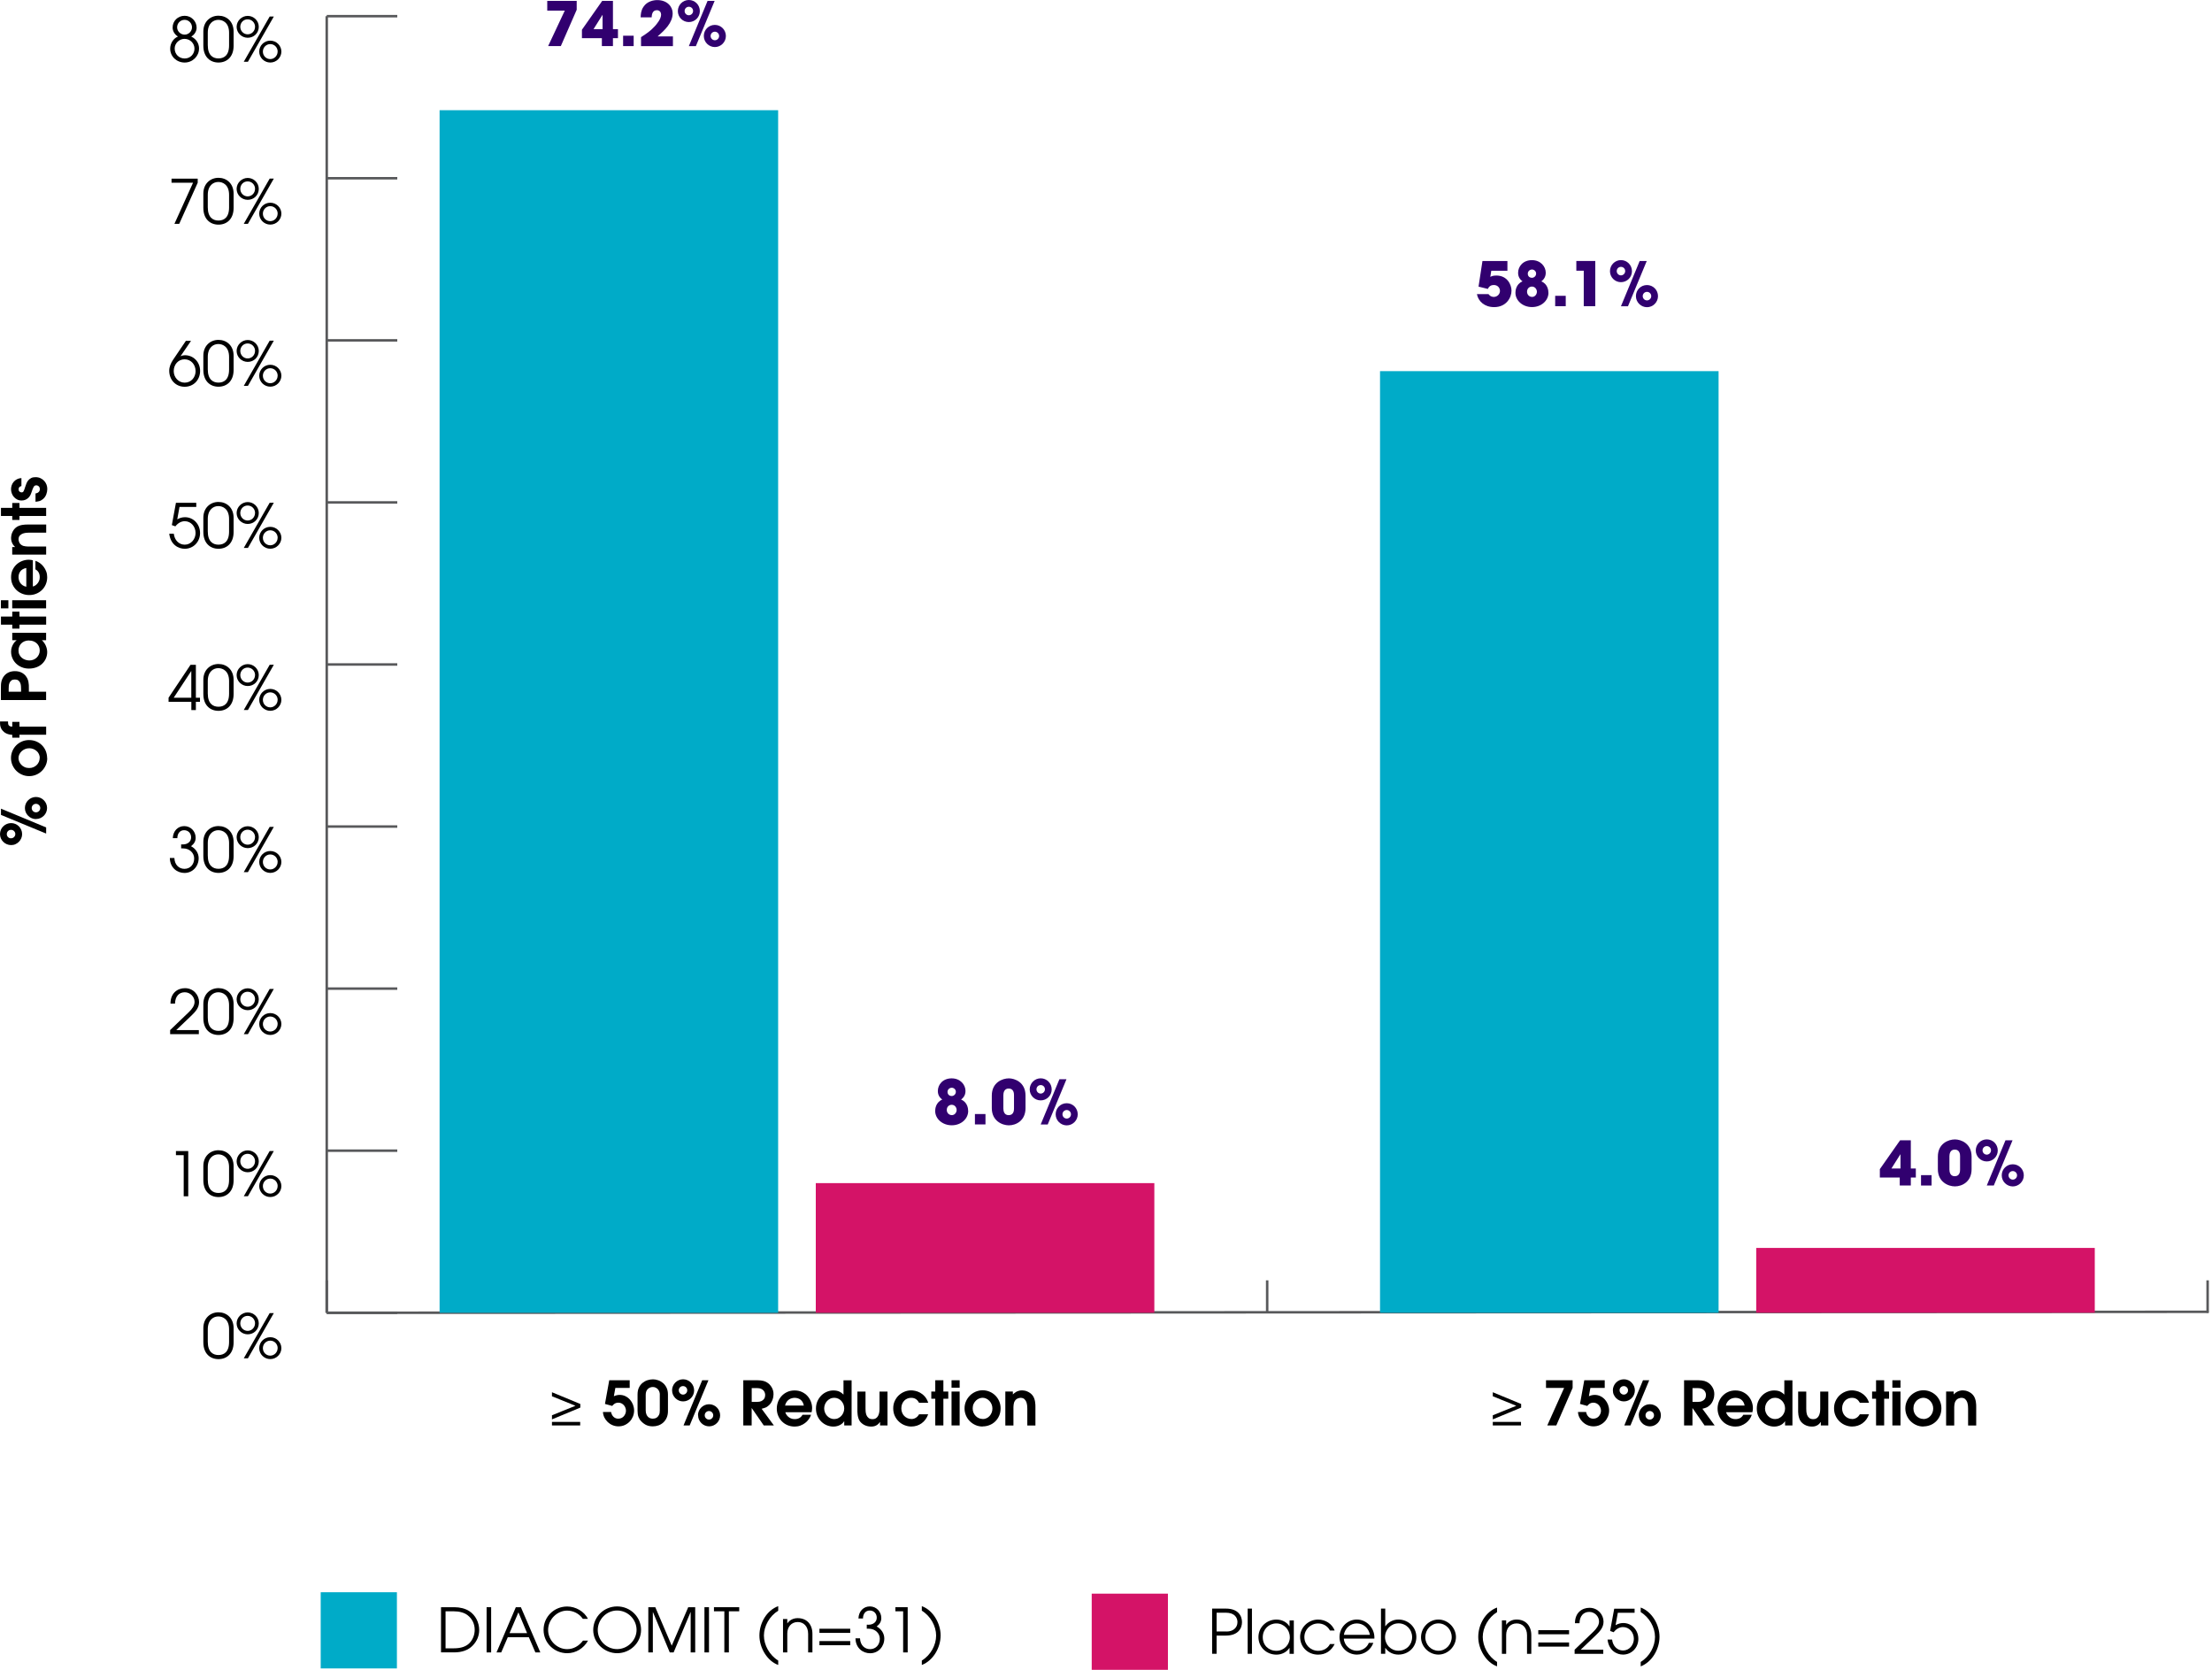 <?xml version="1.0" encoding="UTF-8"?> <svg xmlns="http://www.w3.org/2000/svg" xmlns:xlink="http://www.w3.org/1999/xlink" width="530px" height="400px" viewBox="0 0 530 400" version="1.1"><title>74015B98-84FF-42C0-BECD-8A65DA532E71</title><g id="HCP" stroke="none" stroke-width="1" fill="none" fill-rule="evenodd"><g id="HCP-Efficacy-DESKTOP" transform="translate(-452, -1424)"><g id="table" transform="translate(277, 1281)"><g id="Graph_STICLO-Italy-and-STICLO-France-Pooled-Results-(ag)1.3" transform="translate(175, 143)"><g id="Group" transform="translate(40.39, 3.354)"><g transform="translate(37.376, 303.345)" id="Path" stroke="#58595B" stroke-width="0.596"><line x1="0.523" y1="7.773" x2="451.412" y2="7.542"></line><g transform="translate(0, 0)"><line x1="0.523" y1="7.773" x2="0.523" y2="0"></line><line x1="225.854" y1="7.773" x2="225.854" y2="0"></line><line x1="451.186" y1="7.773" x2="451.186" y2="0"></line></g></g><g><g transform="translate(0, 0.407)" fill="#000000" fill-rule="nonzero"><g transform="translate(8.33, 310.596)" id="Shape"><path d="M7.254,7.198 C7.254,9.894 5.613,11.22 3.627,11.22 C1.641,11.22 0,9.894 0,7.177 L0,3.792 C0,1.389 1.693,0 3.627,0 C5.56,0 7.254,1.348 7.254,3.803 L7.254,7.188 L7.254,7.198 Z M6.167,4.085 C6.167,1.682 4.693,0.992 3.585,0.992 C2.477,0.992 1.066,1.755 1.066,4.085 L1.066,7.052 C1.066,9.538 2.352,10.238 3.616,10.238 C4.881,10.238 6.167,9.58 6.167,7.104 L6.167,4.074 L6.167,4.085 Z"></path><path d="M10.63,5.276 C9.177,5.276 7.975,4.095 7.975,2.654 C7.975,1.212 9.208,0.031 10.63,0.031 C12.051,0.031 13.284,1.17 13.284,2.654 C13.284,4.137 12.114,5.276 10.63,5.276 Z M12.396,2.654 C12.396,1.672 11.622,0.857 10.609,0.857 C9.595,0.857 8.853,1.672 8.853,2.654 C8.853,3.636 9.626,4.451 10.619,4.451 C11.612,4.451 12.385,3.625 12.385,2.654 L12.396,2.654 Z M9.689,11.022 L15.897,0.188 L16.89,0.188 L10.682,11.022 L9.689,11.022 Z M16.044,11.21 C14.58,11.21 13.389,10.029 13.389,8.588 C13.389,7.146 14.57,5.965 16.044,5.965 C17.517,5.965 18.698,7.167 18.698,8.588 C18.698,10.008 17.517,11.21 16.044,11.21 Z M17.81,8.588 C17.81,7.626 17.068,6.791 16.023,6.791 C15.103,6.791 14.267,7.553 14.267,8.588 C14.267,9.622 15.072,10.385 16.033,10.385 C16.995,10.385 17.8,9.58 17.8,8.588 L17.81,8.588 Z"></path></g><g transform="translate(1.766, 271.774)"><polygon id="Path" points="1.86 11.032 1.86 1.181 0 1.181 0 0.198 2.947 0.198 2.947 11.032 1.86 11.032"></polygon><path d="M13.817,7.198 C13.817,9.894 12.176,11.22 10.191,11.22 C8.205,11.22 6.564,9.894 6.564,7.177 L6.564,3.792 C6.564,1.389 8.257,0 10.191,0 C12.124,0 13.817,1.348 13.817,3.803 L13.817,7.188 L13.817,7.198 Z M12.73,4.085 C12.73,1.682 11.257,0.992 10.149,0.992 C9.041,0.992 7.63,1.755 7.63,4.085 L7.63,7.052 C7.63,9.538 8.915,10.238 10.18,10.238 C11.445,10.238 12.73,9.58 12.73,7.104 L12.73,4.074 L12.73,4.085 Z" id="Shape"></path><path d="M17.193,5.276 C15.74,5.276 14.539,4.095 14.539,2.654 C14.539,1.212 15.772,0.031 17.193,0.031 C18.615,0.031 19.848,1.17 19.848,2.654 C19.848,4.137 18.677,5.276 17.193,5.276 Z M18.96,2.654 C18.96,1.672 18.186,0.857 17.172,0.857 C16.159,0.857 15.416,1.672 15.416,2.654 C15.416,3.636 16.19,4.451 17.183,4.451 C18.176,4.451 18.949,3.625 18.949,2.654 L18.96,2.654 Z M16.253,11.022 L22.461,0.188 L23.454,0.188 L17.246,11.022 L16.253,11.022 Z M22.607,11.21 C21.144,11.21 19.953,10.029 19.953,8.588 C19.953,7.146 21.134,5.965 22.607,5.965 C24.081,5.965 25.262,7.167 25.262,8.588 C25.262,10.008 24.081,11.21 22.607,11.21 Z M24.374,8.588 C24.374,7.626 23.632,6.791 22.586,6.791 C21.667,6.791 20.831,7.553 20.831,8.588 C20.831,9.622 21.635,10.385 22.597,10.385 C23.558,10.385 24.363,9.58 24.363,8.588 L24.374,8.588 Z" id="Shape"></path></g><g transform="translate(0.376, 232.942)"><path d="M0,11.032 L0,10.05 L4.526,5.704 C5.268,4.983 5.853,4.179 5.853,3.291 C5.853,2.048 4.787,0.992 3.512,0.992 C2.111,0.992 1.212,1.985 1.171,3.698 L0.084,3.698 C0.084,1.107 1.84,0.01 3.564,0.01 C5.613,0.01 6.93,1.692 6.93,3.322 C6.93,4.785 5.989,5.725 4.944,6.728 L1.463,10.05 L6.877,10.05 L6.877,11.032 L0,11.032 L0,11.032 Z" id="Path"></path><path d="M15.207,7.198 C15.207,9.894 13.567,11.22 11.581,11.22 C9.595,11.22 7.954,9.894 7.954,7.177 L7.954,3.792 C7.954,1.389 9.647,0 11.581,0 C13.514,0 15.207,1.348 15.207,3.803 L15.207,7.188 L15.207,7.198 Z M14.12,4.085 C14.12,1.682 12.647,0.992 11.539,0.992 C10.431,0.992 9.02,1.755 9.02,4.085 L9.02,7.052 C9.02,9.538 10.306,10.238 11.57,10.238 C12.835,10.238 14.12,9.58 14.12,7.104 L14.12,4.074 L14.12,4.085 Z" id="Shape"></path><path d="M18.583,5.286 C17.131,5.286 15.929,4.106 15.929,2.664 C15.929,1.222 17.162,0.042 18.583,0.042 C20.005,0.042 21.238,1.181 21.238,2.664 C21.238,4.148 20.068,5.286 18.583,5.286 Z M20.35,2.664 C20.35,1.682 19.576,0.867 18.562,0.867 C17.549,0.867 16.807,1.682 16.807,2.664 C16.807,3.646 17.58,4.461 18.573,4.461 C19.566,4.461 20.339,3.636 20.339,2.664 L20.35,2.664 Z M17.643,11.032 L23.851,0.198 L24.844,0.198 L18.636,11.032 L17.643,11.032 Z M23.997,11.22 C22.534,11.22 21.343,10.04 21.343,8.598 C21.343,7.156 22.524,5.976 23.997,5.976 C25.471,5.976 26.652,7.177 26.652,8.598 C26.652,10.019 25.471,11.22 23.997,11.22 Z M25.764,8.598 C25.764,7.637 25.022,6.801 23.977,6.801 C23.057,6.801 22.221,7.564 22.221,8.598 C22.221,9.632 23.025,10.395 23.987,10.395 C24.949,10.395 25.753,9.591 25.753,8.598 L25.764,8.598 Z" id="Shape"></path></g><g transform="translate(0.303, 194.12)"><path d="M2.707,5.339 L2.707,4.388 C3.031,4.398 3.083,4.398 3.136,4.398 C4.243,4.398 5.101,3.751 5.101,2.706 C5.101,1.713 4.4,0.992 3.418,0.992 C2.435,0.992 1.808,1.755 1.798,2.904 L0.711,2.904 C0.773,1.181 1.913,0.01 3.449,0.01 C4.986,0.01 6.187,1.243 6.187,2.789 C6.187,3.615 5.853,4.221 5.08,4.827 C6.208,5.422 6.909,6.509 6.909,7.7 C6.909,9.601 5.508,11.231 3.512,11.231 C1.829,11.231 0.052,10.071 0,7.647 L1.087,7.647 C1.16,9.371 2.268,10.249 3.501,10.249 C4.891,10.249 5.832,9.183 5.832,7.762 C5.832,6.477 4.776,5.349 3.156,5.349 L2.728,5.349 L2.707,5.339 Z" id="Path"></path><path d="M15.281,7.198 C15.281,9.894 13.64,11.22 11.654,11.22 C9.668,11.22 8.027,9.894 8.027,7.177 L8.027,3.792 C8.027,1.389 9.72,0 11.654,0 C13.587,0 15.281,1.348 15.281,3.803 L15.281,7.188 L15.281,7.198 Z M14.194,4.085 C14.194,1.682 12.72,0.992 11.612,0.992 C10.504,0.992 9.093,1.755 9.093,4.085 L9.093,7.052 C9.093,9.538 10.379,10.238 11.643,10.238 C12.908,10.238 14.194,9.58 14.194,7.104 L14.194,4.074 L14.194,4.085 Z" id="Shape"></path><path d="M18.657,5.286 C17.204,5.286 16.002,4.106 16.002,2.664 C16.002,1.222 17.235,0.042 18.657,0.042 C20.078,0.042 21.311,1.181 21.311,2.664 C21.311,4.148 20.141,5.286 18.657,5.286 Z M20.423,2.664 C20.423,1.682 19.649,0.867 18.636,0.867 C17.622,0.867 16.88,1.682 16.88,2.664 C16.88,3.646 17.653,4.461 18.646,4.461 C19.639,4.461 20.412,3.636 20.412,2.664 L20.423,2.664 Z M17.716,11.032 L23.924,0.198 L24.917,0.198 L18.709,11.032 L17.716,11.032 Z M24.071,11.22 C22.607,11.22 21.416,10.04 21.416,8.598 C21.416,7.156 22.597,5.976 24.071,5.976 C25.544,5.976 26.725,7.177 26.725,8.598 C26.725,10.019 25.544,11.22 24.071,11.22 Z M25.837,8.598 C25.837,7.637 25.095,6.801 24.05,6.801 C23.13,6.801 22.294,7.564 22.294,8.598 C22.294,9.632 23.099,10.395 24.06,10.395 C25.022,10.395 25.827,9.591 25.827,8.598 L25.837,8.598 Z" id="Shape"></path></g><g transform="translate(0, 155.298)" id="Shape"><path d="M5.456,11.032 L5.456,9.058 L0,9.058 L0,8.076 L5.257,0.198 L6.543,0.198 L6.543,8.076 L7.525,8.076 L7.525,9.058 L6.543,9.058 L6.543,11.032 L5.456,11.032 Z M5.456,1.692 L5.425,1.692 L1.233,8.076 L5.445,8.076 L5.445,1.692 L5.456,1.692 Z"></path><path d="M15.584,7.198 C15.584,9.894 13.943,11.22 11.957,11.22 C9.971,11.22 8.33,9.894 8.33,7.177 L8.33,3.792 C8.33,1.389 10.023,0 11.957,0 C13.891,0 15.584,1.348 15.584,3.803 L15.584,7.188 L15.584,7.198 Z M14.497,4.085 C14.497,1.682 13.023,0.992 11.915,0.992 C10.807,0.992 9.396,1.755 9.396,4.085 L9.396,7.052 C9.396,9.538 10.682,10.238 11.946,10.238 C13.211,10.238 14.497,9.58 14.497,7.104 L14.497,4.074 L14.497,4.085 Z"></path><path d="M18.96,5.276 C17.507,5.276 16.305,4.095 16.305,2.654 C16.305,1.212 17.538,0.031 18.96,0.031 C20.381,0.031 21.614,1.17 21.614,2.654 C21.614,4.137 20.444,5.276 18.96,5.276 Z M20.726,2.654 C20.726,1.672 19.953,0.857 18.939,0.857 C17.925,0.857 17.183,1.682 17.183,2.654 C17.183,3.625 17.956,4.451 18.949,4.451 C19.942,4.451 20.716,3.636 20.716,2.654 L20.726,2.654 Z M18.019,11.022 L24.227,0.188 L25.22,0.188 L19.012,11.022 L18.019,11.022 Z M24.374,11.21 C22.91,11.21 21.719,10.029 21.719,8.588 C21.719,7.146 22.9,5.965 24.374,5.965 C25.847,5.965 27.028,7.167 27.028,8.588 C27.028,10.008 25.847,11.21 24.374,11.21 Z M26.14,8.588 C26.14,7.626 25.398,6.791 24.353,6.791 C23.433,6.791 22.597,7.553 22.597,8.588 C22.597,9.622 23.402,10.385 24.363,10.385 C25.325,10.385 26.13,9.58 26.13,8.588 L26.14,8.588 Z"></path></g><g transform="translate(0.167, 116.476)"><path d="M2.456,1.181 L1.913,4.168 C2.498,3.845 3.073,3.657 3.763,3.657 C5.801,3.657 7.379,5.339 7.379,7.449 C7.379,9.559 5.78,11.22 3.7,11.22 C2.205,11.22 0.303,10.259 0,7.616 L1.087,7.616 C1.265,9.173 2.32,10.238 3.71,10.238 C5.215,10.238 6.302,8.901 6.302,7.438 C6.302,5.903 5.205,4.618 3.721,4.618 C2.853,4.618 2.069,5.067 1.463,5.85 L0.617,5.547 L1.599,0.209 L6.47,0.209 L6.47,1.191 L2.456,1.191 L2.456,1.181 Z" id="Path"></path><path d="M15.416,7.198 C15.416,9.894 13.776,11.22 11.79,11.22 C9.804,11.22 8.163,9.883 8.163,7.177 L8.163,3.792 C8.163,1.389 9.856,1.42108547e-14 11.79,1.42108547e-14 C13.723,1.42108547e-14 15.416,1.348 15.416,3.803 L15.416,7.188 L15.416,7.198 Z M14.329,4.085 C14.329,1.682 12.856,0.992 11.748,0.992 C10.64,0.992 9.229,1.755 9.229,4.085 L9.229,7.052 C9.229,9.538 10.515,10.238 11.779,10.238 C13.044,10.238 14.329,9.58 14.329,7.104 L14.329,4.074 L14.329,4.085 Z" id="Shape"></path><path d="M18.792,5.276 C17.34,5.276 16.138,4.095 16.138,2.654 C16.138,1.212 17.371,0.031 18.792,0.031 C20.214,0.031 21.447,1.17 21.447,2.654 C21.447,4.137 20.277,5.276 18.792,5.276 Z M20.559,2.654 C20.559,1.672 19.785,0.857 18.772,0.857 C17.758,0.857 17.016,1.682 17.016,2.654 C17.016,3.625 17.789,4.451 18.782,4.451 C19.775,4.451 20.548,3.636 20.548,2.654 L20.559,2.654 Z M17.852,11.022 L24.06,0.188 L25.053,0.188 L18.845,11.022 L17.852,11.022 Z M24.206,11.21 C22.743,11.21 21.552,10.029 21.552,8.588 C21.552,7.146 22.733,5.965 24.206,5.965 C25.68,5.965 26.861,7.167 26.861,8.588 C26.861,10.008 25.68,11.21 24.206,11.21 Z M25.973,8.588 C25.973,7.626 25.231,6.791 24.186,6.791 C23.266,6.791 22.43,7.553 22.43,8.588 C22.43,9.622 23.234,10.385 24.196,10.385 C25.158,10.385 25.962,9.58 25.962,8.588 L25.973,8.588 Z" id="Shape"></path></g><g transform="translate(0.157, 77.654)" id="Shape"><path d="M2.738,3.907 C3.041,3.761 3.397,3.677 3.752,3.677 C5.822,3.677 7.4,5.318 7.4,7.438 C7.4,9.559 5.874,11.231 3.7,11.231 C1.526,11.231 0,9.559 0,7.386 C0,6.435 0.408,5.547 0.878,4.837 L3.993,0.23 L5.226,0.23 L2.717,3.907 L2.749,3.907 L2.738,3.907 Z M6.313,7.459 C6.313,5.955 5.247,4.659 3.679,4.659 C2.111,4.659 1.077,5.965 1.077,7.48 C1.077,8.995 2.237,10.249 3.7,10.249 C5.247,10.249 6.323,8.985 6.323,7.449 L6.313,7.459 Z"></path><path d="M15.427,7.198 C15.427,9.894 13.786,11.22 11.8,11.22 C9.814,11.22 8.173,9.883 8.173,7.177 L8.173,3.792 C8.173,1.389 9.867,0 11.8,0 C13.734,0 15.427,1.348 15.427,3.803 L15.427,7.188 L15.427,7.198 Z M14.34,4.085 C14.34,1.682 12.866,0.992 11.758,0.992 C10.65,0.992 9.239,1.755 9.239,4.085 L9.239,7.052 C9.239,9.538 10.525,10.238 11.79,10.238 C13.054,10.238 14.34,9.58 14.34,7.104 L14.34,4.074 L14.34,4.085 Z"></path><path d="M18.803,5.276 C17.35,5.276 16.148,4.095 16.148,2.654 C16.148,1.212 17.381,0.031 18.803,0.031 C20.224,0.031 21.458,1.17 21.458,2.654 C21.458,4.137 20.287,5.276 18.803,5.276 Z M20.569,2.654 C20.569,1.672 19.796,0.857 18.782,0.857 C17.768,0.857 17.026,1.682 17.026,2.654 C17.026,3.625 17.8,4.451 18.792,4.451 C19.785,4.451 20.559,3.636 20.559,2.654 L20.569,2.654 Z M17.862,11.022 L24.071,0.188 L25.064,0.188 L18.855,11.022 L17.862,11.022 Z M24.217,11.21 C22.754,11.21 21.562,10.029 21.562,8.588 C21.562,7.146 22.743,5.965 24.217,5.965 C25.691,5.965 26.872,7.167 26.872,8.588 C26.872,10.008 25.691,11.21 24.217,11.21 Z M25.983,8.588 C25.983,7.626 25.241,6.791 24.196,6.791 C23.276,6.791 22.44,7.553 22.44,8.588 C22.44,9.622 23.245,10.385 24.206,10.385 C25.168,10.385 25.973,9.58 25.973,8.588 L25.983,8.588 Z"></path></g><g transform="translate(0.711, 38.832)"><polygon id="Path" points="0.69 11.032 5.153 1.181 0 1.181 0 0.198 6.271 0.198 6.271 1.181 1.84 11.032 0.7 11.032"></polygon><path d="M14.873,7.198 C14.873,9.894 13.232,11.22 11.246,11.22 C9.26,11.22 7.619,9.894 7.619,7.177 L7.619,3.792 C7.619,1.389 9.313,0 11.246,0 C13.18,0 14.873,1.348 14.873,3.803 L14.873,7.188 L14.873,7.198 Z M13.786,4.085 C13.786,1.682 12.312,0.992 11.204,0.992 C10.096,0.992 8.685,1.755 8.685,4.085 L8.685,7.052 C8.685,9.538 9.971,10.238 11.236,10.238 C12.5,10.238 13.786,9.58 13.786,7.104 L13.786,4.074 L13.786,4.085 Z" id="Shape"></path><path d="M18.249,5.276 C16.796,5.276 15.594,4.095 15.594,2.654 C15.594,1.212 16.827,0.031 18.249,0.031 C19.67,0.031 20.904,1.17 20.904,2.654 C20.904,4.137 19.733,5.276 18.249,5.276 Z M20.015,2.654 C20.015,1.672 19.242,0.857 18.228,0.857 C17.214,0.857 16.472,1.672 16.472,2.654 C16.472,3.636 17.246,4.451 18.238,4.451 C19.231,4.451 20.005,3.636 20.005,2.654 L20.015,2.654 Z M17.308,11.022 L23.517,0.188 L24.51,0.188 L18.301,11.022 L17.308,11.022 Z M23.663,11.21 C22.2,11.21 21.008,10.029 21.008,8.588 C21.008,7.146 22.189,5.965 23.663,5.965 C25.137,5.965 26.318,7.167 26.318,8.588 C26.318,10.008 25.137,11.21 23.663,11.21 Z M25.429,8.588 C25.429,7.626 24.687,6.791 23.642,6.791 C22.722,6.791 21.886,7.553 21.886,8.588 C21.886,9.622 22.691,10.385 23.653,10.385 C24.614,10.385 25.419,9.58 25.419,8.588 L25.429,8.588 Z" id="Shape"></path></g><g transform="translate(0.387, 0)" id="Shape"><path d="M6.909,7.888 C6.909,9.685 5.383,11.22 3.47,11.22 C1.557,11.22 0,9.789 0,7.888 C0,6.634 0.763,5.433 1.86,4.994 C1.056,4.482 0.585,3.688 0.585,2.831 C0.585,1.264 1.829,0.021 3.46,0.021 C5.09,0.021 6.334,1.337 6.334,2.863 C6.334,3.698 5.853,4.545 5.048,4.994 C6.261,5.589 6.919,6.665 6.919,7.888 L6.909,7.888 Z M5.822,7.888 C5.822,6.644 4.808,5.547 3.418,5.547 C2.216,5.547 1.077,6.582 1.077,7.846 C1.077,9.225 2.101,10.249 3.48,10.249 C4.86,10.249 5.822,9.162 5.822,7.888 Z M3.46,0.992 C2.435,0.992 1.662,1.807 1.662,2.779 C1.662,3.751 2.498,4.534 3.46,4.534 C4.421,4.534 5.226,3.74 5.226,2.779 C5.226,1.818 4.452,0.992 3.46,0.992 Z"></path><path d="M15.197,7.198 C15.197,9.894 13.556,11.22 11.57,11.22 C9.584,11.22 7.943,9.894 7.943,7.177 L7.943,3.792 C7.943,1.389 9.637,0 11.57,0 C13.504,0 15.197,1.348 15.197,3.803 L15.197,7.188 L15.197,7.198 Z M14.11,4.085 C14.11,1.682 12.636,0.992 11.528,0.992 C10.42,0.992 9.009,1.755 9.009,4.085 L9.009,7.052 C9.009,9.538 10.295,10.238 11.56,10.238 C12.824,10.238 14.11,9.58 14.11,7.104 L14.11,4.074 L14.11,4.085 Z"></path><path d="M18.573,5.286 C17.12,5.286 15.918,4.106 15.918,2.664 C15.918,1.222 17.151,0.042 18.573,0.042 C19.994,0.042 21.228,1.181 21.228,2.664 C21.228,4.148 20.057,5.286 18.573,5.286 L18.573,5.286 Z M20.339,2.664 C20.339,1.682 19.566,0.867 18.552,0.867 C17.538,0.867 16.796,1.682 16.796,2.664 C16.796,3.646 17.57,4.461 18.562,4.461 C19.555,4.461 20.329,3.646 20.329,2.664 L20.339,2.664 Z M17.632,11.032 L23.841,0.198 L24.834,0.198 L18.625,11.032 L17.632,11.032 Z M23.987,11.22 C22.524,11.22 21.332,10.04 21.332,8.598 C21.332,7.156 22.513,5.976 23.987,5.976 C25.461,5.976 26.642,7.177 26.642,8.598 C26.642,10.019 25.461,11.22 23.987,11.22 Z M25.753,8.598 C25.753,7.637 25.011,6.801 23.966,6.801 C23.046,6.801 22.21,7.564 22.21,8.598 C22.21,9.632 23.015,10.395 23.977,10.395 C24.938,10.395 25.743,9.591 25.743,8.598 L25.753,8.598 Z"></path></g></g><line x1="37.898" y1="311.118" x2="37.898" y2="0.522" id="Path" stroke="#58595B" stroke-width="0.596"></line><g transform="translate(37.898, 0)" id="Path" stroke="#58595B" stroke-width="0.596"><line x1="0" y1="311.118" x2="16.901" y2="311.118"></line><line x1="0" y1="272.286" x2="16.901" y2="272.286"></line><line x1="0" y1="233.464" x2="16.901" y2="233.464"></line><line x1="0" y1="194.642" x2="16.901" y2="194.642"></line><line x1="0" y1="155.82" x2="16.901" y2="155.82"></line><line x1="0" y1="116.998" x2="16.901" y2="116.998"></line><line x1="0" y1="78.177" x2="16.901" y2="78.177"></line><line x1="0" y1="39.344" x2="16.901" y2="39.344"></line><line x1="0" y1="0.522" x2="16.901" y2="0.522"></line></g></g><g transform="translate(64.937, 23.047)" fill-rule="nonzero" id="Rectangle"><g transform="translate(90.137, 257.012)" fill="#D41367"><rect x="0" y="0" width="81.117" height="31.06"></rect><rect x="225.331" y="15.525" width="81.117" height="15.525"></rect></g><g fill="#00ABC8"><rect x="0" y="0" width="81.117" height="288.072"></rect><rect x="225.331" y="62.506" width="81.117" height="225.566"></rect></g></g></g><g id="Group" transform="translate(132.252, 330.405)" fill="#000000" fill-rule="nonzero"><path d="M0,9.601 L0,8.619 L5.592,6.362 L5.592,6.331 L0,4.064 L0,3.103 L6.794,5.913 L6.794,6.78 L0,9.601 L0,9.601 Z M0,11.053 L0,10.207 L6.762,10.207 L6.762,11.053 L0,11.053 Z" id="Shape"></path><path d="M13.723,0.23 L18.625,0.23 L18.625,2.069 L15.187,2.069 L14.831,4.054 C15.051,3.959 15.27,3.876 15.5,3.824 C15.73,3.771 15.97,3.74 16.221,3.74 C16.733,3.74 17.193,3.845 17.611,4.054 C18.029,4.262 18.395,4.545 18.698,4.889 C19.001,5.234 19.242,5.631 19.42,6.091 C19.587,6.54 19.681,7.01 19.681,7.491 C19.681,7.971 19.587,8.462 19.399,8.922 C19.211,9.371 18.96,9.779 18.625,10.123 C18.291,10.468 17.894,10.75 17.444,10.959 C16.984,11.168 16.483,11.273 15.918,11.273 C15.437,11.273 14.978,11.179 14.539,11.001 C14.1,10.823 13.713,10.573 13.378,10.259 C13.044,9.946 12.772,9.58 12.563,9.162 C12.354,8.744 12.239,8.295 12.218,7.835 L14.162,7.835 C14.225,8.149 14.309,8.41 14.444,8.609 C14.57,8.817 14.716,8.974 14.873,9.1 C15.03,9.225 15.197,9.308 15.375,9.361 C15.552,9.413 15.72,9.434 15.876,9.434 C16.19,9.434 16.462,9.371 16.692,9.256 C16.922,9.141 17.12,8.985 17.266,8.797 C17.413,8.609 17.528,8.4 17.611,8.18 C17.695,7.961 17.726,7.731 17.726,7.512 C17.726,7.292 17.685,7.073 17.601,6.843 C17.517,6.613 17.402,6.404 17.246,6.227 C17.089,6.049 16.901,5.892 16.671,5.777 C16.441,5.662 16.19,5.6 15.908,5.6 C15.699,5.6 15.521,5.631 15.364,5.683 C15.207,5.736 15.072,5.798 14.957,5.882 C14.842,5.965 14.737,6.038 14.653,6.133 C14.57,6.216 14.497,6.3 14.444,6.383 L12.699,5.903 L13.723,0.24 L13.723,0.23 Z" id="Path"></path><path d="M27.791,7.647 C27.791,8.232 27.687,8.755 27.488,9.204 C27.29,9.653 27.018,10.04 26.684,10.343 C26.349,10.646 25.962,10.886 25.523,11.043 C25.084,11.199 24.635,11.273 24.154,11.273 C23.611,11.273 23.119,11.179 22.691,11.001 C22.262,10.823 21.834,10.52 21.405,10.082 C21.113,9.789 20.893,9.444 20.736,9.047 C20.58,8.65 20.507,8.149 20.507,7.532 L20.507,3.646 C20.507,2.998 20.611,2.455 20.831,1.995 C21.05,1.536 21.332,1.16 21.698,0.867 C22.064,0.575 22.451,0.355 22.89,0.219 C23.329,0.084 23.768,0.01 24.206,0.01 C24.614,0.01 25.032,0.084 25.461,0.24 C25.889,0.387 26.266,0.616 26.621,0.909 C26.966,1.212 27.248,1.588 27.467,2.037 C27.687,2.497 27.791,3.03 27.791,3.646 L27.791,7.637 L27.791,7.647 Z M25.847,3.667 C25.847,3.406 25.806,3.155 25.712,2.936 C25.628,2.716 25.503,2.518 25.356,2.361 C25.199,2.204 25.022,2.079 24.823,1.985 C24.625,1.891 24.405,1.849 24.175,1.849 C23.705,1.849 23.308,2.006 22.963,2.33 C22.628,2.654 22.461,3.124 22.461,3.73 L22.461,7.418 C22.461,7.825 22.524,8.159 22.639,8.431 C22.754,8.703 22.9,8.901 23.067,9.047 C23.234,9.194 23.423,9.298 23.611,9.35 C23.809,9.402 23.987,9.434 24.154,9.434 C24.29,9.434 24.457,9.413 24.656,9.371 C24.855,9.329 25.032,9.235 25.21,9.089 C25.388,8.943 25.534,8.755 25.659,8.494 C25.785,8.243 25.837,7.898 25.837,7.47 L25.837,3.667 L25.847,3.667 Z" id="Shape"></path><path d="M28.774,2.654 C28.774,2.298 28.847,1.954 28.983,1.63 C29.119,1.306 29.307,1.024 29.547,0.784 C29.788,0.543 30.07,0.345 30.394,0.209 C30.718,0.073 31.052,-2.84217094e-14 31.418,-2.84217094e-14 C31.784,-2.84217094e-14 32.119,0.073 32.443,0.209 C32.767,0.345 33.049,0.533 33.289,0.784 C33.53,1.024 33.718,1.306 33.854,1.63 C33.989,1.954 34.063,2.288 34.063,2.654 C34.063,3.019 33.989,3.364 33.854,3.688 C33.718,4.001 33.53,4.283 33.289,4.524 C33.049,4.764 32.767,4.952 32.443,5.088 C32.119,5.224 31.784,5.297 31.418,5.297 C31.052,5.297 30.718,5.224 30.404,5.088 C30.091,4.952 29.809,4.764 29.568,4.524 C29.328,4.283 29.14,4.012 28.993,3.688 C28.847,3.364 28.784,3.03 28.784,2.654 L28.774,2.654 Z M30.394,2.654 C30.394,2.925 30.488,3.166 30.687,3.364 C30.885,3.563 31.126,3.667 31.408,3.667 C31.669,3.667 31.91,3.573 32.108,3.374 C32.317,3.176 32.411,2.936 32.411,2.643 C32.411,2.351 32.317,2.121 32.119,1.922 C31.92,1.724 31.68,1.63 31.397,1.63 C31.115,1.63 30.875,1.724 30.676,1.922 C30.478,2.121 30.384,2.361 30.384,2.654 L30.394,2.654 Z M35.996,0.23 L37.491,0.23 L32.996,11.053 L31.523,11.053 L35.996,0.23 Z M34.982,8.629 C34.982,8.274 35.045,7.929 35.191,7.606 C35.327,7.282 35.515,7 35.766,6.759 C36.017,6.519 36.289,6.321 36.613,6.185 C36.937,6.049 37.271,5.976 37.648,5.976 C38.024,5.976 38.348,6.049 38.672,6.185 C38.996,6.321 39.278,6.509 39.518,6.759 C39.759,7 39.947,7.282 40.083,7.606 C40.219,7.929 40.292,8.264 40.292,8.629 C40.292,8.995 40.219,9.35 40.083,9.664 C39.937,9.988 39.748,10.27 39.508,10.499 C39.268,10.74 38.985,10.928 38.672,11.064 C38.348,11.199 38.013,11.273 37.658,11.273 C37.303,11.273 36.958,11.199 36.634,11.064 C36.31,10.928 36.028,10.74 35.798,10.499 C35.557,10.259 35.369,9.977 35.223,9.664 C35.076,9.34 35.014,8.995 35.014,8.629 L34.982,8.629 Z M36.602,8.629 C36.602,8.911 36.707,9.152 36.905,9.35 C37.104,9.549 37.344,9.653 37.627,9.653 C37.909,9.653 38.139,9.549 38.337,9.35 C38.536,9.152 38.64,8.911 38.64,8.629 C38.64,8.347 38.536,8.097 38.337,7.898 C38.139,7.7 37.898,7.606 37.627,7.606 C37.334,7.606 37.094,7.71 36.895,7.909 C36.696,8.107 36.602,8.347 36.602,8.629 L36.602,8.629 Z" id="Shape"></path><path d="M45.863,0.23 L49.186,0.23 C49.814,0.23 50.326,0.293 50.733,0.407 C51.141,0.522 51.507,0.71 51.82,0.961 C51.977,1.087 52.134,1.233 52.28,1.41 C52.426,1.578 52.562,1.776 52.688,1.995 C52.813,2.215 52.907,2.455 52.98,2.716 C53.054,2.977 53.085,3.27 53.085,3.583 C53.085,3.761 53.064,3.959 53.033,4.179 C53.001,4.398 52.939,4.628 52.855,4.868 C52.771,5.098 52.667,5.328 52.531,5.558 C52.395,5.788 52.238,5.986 52.04,6.174 C51.716,6.488 51.402,6.697 51.099,6.801 C50.796,6.906 50.514,7 50.232,7.062 L53.169,11.053 L50.744,11.053 L47.88,6.916 L47.849,6.916 L47.849,11.053 L45.842,11.053 L45.842,0.23 L45.863,0.23 Z M47.869,5.412 L49.155,5.412 C49.563,5.412 49.897,5.349 50.148,5.234 C50.399,5.109 50.597,4.962 50.744,4.795 C50.89,4.628 50.974,4.44 51.026,4.252 C51.068,4.064 51.089,3.897 51.089,3.751 C51.089,3.604 51.057,3.437 51.005,3.249 C50.953,3.061 50.848,2.883 50.702,2.706 C50.556,2.539 50.357,2.392 50.106,2.277 C49.855,2.163 49.542,2.11 49.145,2.11 L47.859,2.11 L47.859,5.412 L47.869,5.412 Z" id="Shape"></path><path d="M55.917,7.867 C55.938,8.003 56.001,8.17 56.106,8.358 C56.21,8.546 56.356,8.734 56.545,8.911 C56.733,9.089 56.952,9.235 57.224,9.361 C57.496,9.486 57.799,9.538 58.154,9.538 C59.022,9.538 59.649,9.194 60.025,8.504 L62.074,8.504 C61.959,8.88 61.781,9.225 61.53,9.57 C61.29,9.904 60.997,10.207 60.652,10.468 C60.307,10.729 59.931,10.938 59.502,11.095 C59.074,11.252 58.624,11.325 58.154,11.325 C57.537,11.325 56.973,11.21 56.44,10.99 C55.917,10.771 55.458,10.458 55.081,10.071 C54.705,9.685 54.402,9.225 54.193,8.703 C53.973,8.18 53.869,7.626 53.869,7.031 C53.869,6.435 53.973,5.903 54.172,5.38 C54.371,4.858 54.663,4.388 55.039,3.991 C55.405,3.594 55.855,3.27 56.388,3.03 C56.91,2.789 57.496,2.674 58.144,2.674 C58.792,2.674 59.398,2.8 59.92,3.051 C60.443,3.301 60.882,3.625 61.237,4.022 C61.593,4.419 61.865,4.879 62.053,5.38 C62.241,5.882 62.335,6.394 62.335,6.906 C62.335,7.104 62.324,7.282 62.293,7.438 C62.272,7.595 62.241,7.752 62.209,7.888 L55.907,7.888 L55.917,7.867 Z M60.349,6.3 C60.286,5.976 60.192,5.704 60.056,5.464 C59.92,5.234 59.753,5.036 59.555,4.889 C59.356,4.743 59.147,4.628 58.907,4.555 C58.666,4.482 58.415,4.44 58.154,4.44 C57.956,4.44 57.746,4.471 57.517,4.524 C57.287,4.576 57.067,4.67 56.848,4.806 C56.628,4.942 56.44,5.13 56.252,5.37 C56.074,5.61 55.938,5.924 55.844,6.3 L60.339,6.3 L60.349,6.3 Z" id="Shape"></path><path d="M71.815,11.053 L70.027,11.053 L70.027,10.061 L69.996,10.061 C69.912,10.207 69.787,10.353 69.63,10.51 C69.473,10.667 69.285,10.792 69.076,10.917 C68.857,11.032 68.616,11.137 68.334,11.21 C68.052,11.293 67.749,11.325 67.404,11.325 C66.892,11.325 66.38,11.22 65.878,11.022 C65.376,10.813 64.937,10.531 64.551,10.155 C64.164,9.779 63.85,9.329 63.61,8.797 C63.37,8.264 63.255,7.668 63.255,7.021 C63.255,6.373 63.38,5.725 63.631,5.192 C63.882,4.659 64.206,4.2 64.592,3.824 C64.979,3.448 65.429,3.166 65.92,2.967 C66.411,2.769 66.902,2.674 67.394,2.674 C67.989,2.674 68.481,2.769 68.857,2.946 C69.233,3.124 69.568,3.364 69.85,3.667 L69.85,0.24 L71.794,0.24 L71.794,11.064 L71.815,11.053 Z M65.22,6.927 C65.22,7.303 65.282,7.658 65.418,7.971 C65.554,8.285 65.721,8.567 65.941,8.786 C66.16,9.016 66.411,9.194 66.704,9.329 C66.996,9.465 67.299,9.528 67.623,9.528 C67.979,9.528 68.313,9.455 68.616,9.298 C68.909,9.152 69.17,8.953 69.379,8.713 C69.588,8.473 69.745,8.201 69.86,7.898 C69.975,7.595 70.027,7.292 70.027,6.979 C70.027,6.644 69.965,6.331 69.85,6.018 C69.724,5.715 69.557,5.443 69.348,5.203 C69.139,4.962 68.878,4.785 68.585,4.639 C68.292,4.503 67.979,4.43 67.634,4.43 C67.268,4.43 66.944,4.503 66.641,4.659 C66.348,4.816 66.087,5.004 65.878,5.245 C65.669,5.485 65.502,5.756 65.397,6.049 C65.282,6.352 65.23,6.634 65.23,6.916 L65.22,6.927 Z" id="Shape"></path><path d="M80.396,2.936 L80.396,11.053 L78.608,11.053 L78.608,10.238 L78.577,10.238 C78.504,10.343 78.399,10.458 78.295,10.593 C78.18,10.719 78.044,10.834 77.877,10.949 C77.71,11.053 77.521,11.147 77.291,11.22 C77.072,11.293 76.8,11.325 76.487,11.325 C76.121,11.325 75.786,11.283 75.494,11.199 C75.201,11.116 74.95,11.011 74.731,10.886 C74.511,10.761 74.323,10.625 74.156,10.468 C73.999,10.322 73.863,10.176 73.769,10.04 C73.623,9.82 73.508,9.591 73.424,9.319 C73.341,9.047 73.278,8.797 73.247,8.535 C73.205,8.274 73.184,8.023 73.184,7.794 C73.184,7.564 73.184,7.355 73.184,7.188 L73.184,2.946 L75.128,2.946 L75.128,7.083 C75.128,7.25 75.128,7.47 75.159,7.752 C75.191,8.034 75.243,8.295 75.347,8.567 C75.452,8.828 75.619,9.058 75.849,9.256 C76.079,9.455 76.403,9.549 76.842,9.549 C77.145,9.549 77.396,9.486 77.605,9.35 C77.814,9.214 77.981,9.037 78.117,8.807 C78.253,8.577 78.337,8.316 78.399,8.023 C78.452,7.731 78.483,7.428 78.483,7.104 L78.483,2.946 L80.427,2.946 L80.396,2.936 Z" id="Path"></path><path d="M90.137,8.4 C89.802,9.319 89.28,10.029 88.569,10.541 C87.858,11.053 87.022,11.314 86.071,11.314 C85.559,11.314 85.036,11.21 84.524,11.011 C84.002,10.813 83.542,10.52 83.134,10.144 C82.726,9.768 82.392,9.308 82.141,8.765 C81.89,8.232 81.765,7.626 81.765,6.947 C81.765,6.321 81.88,5.746 82.12,5.224 C82.361,4.701 82.674,4.242 83.071,3.865 C83.468,3.489 83.928,3.186 84.451,2.977 C84.974,2.758 85.507,2.654 86.071,2.654 C86.322,2.654 86.646,2.695 87.022,2.769 C87.398,2.842 87.785,2.988 88.182,3.197 C88.579,3.416 88.956,3.709 89.311,4.106 C89.666,4.492 89.949,5.004 90.158,5.631 L87.963,5.631 C87.9,5.537 87.827,5.412 87.733,5.276 C87.639,5.14 87.524,5.004 87.377,4.879 C87.231,4.753 87.053,4.649 86.844,4.565 C86.635,4.482 86.374,4.44 86.071,4.44 C85.768,4.44 85.486,4.492 85.204,4.597 C84.921,4.701 84.67,4.868 84.451,5.077 C84.231,5.286 84.054,5.558 83.918,5.871 C83.782,6.185 83.709,6.561 83.709,6.979 C83.709,7.334 83.772,7.658 83.887,7.961 C84.002,8.264 84.169,8.535 84.388,8.765 C84.608,8.995 84.859,9.173 85.162,9.308 C85.454,9.444 85.789,9.517 86.165,9.517 C86.489,9.517 86.803,9.434 87.116,9.256 C87.43,9.089 87.712,8.797 87.963,8.389 L90.158,8.389 L90.137,8.4 Z" id="Path"></path><polygon id="Path" points="91.84 4.659 90.889 4.659 90.889 2.936 91.84 2.936 91.84 0.23 93.784 0.23 93.784 2.936 94.955 2.936 94.955 4.659 93.784 4.659 93.784 11.053 91.84 11.053"></polygon><path d="M95.739,0.23 L97.683,0.23 L97.683,2.016 L95.739,2.016 L95.739,0.23 Z M95.739,2.936 L97.683,2.936 L97.683,11.053 L95.739,11.053 L95.739,2.936 Z" id="Shape"></path><path d="M103.181,11.314 C102.574,11.314 102.01,11.199 101.487,10.97 C100.965,10.74 100.505,10.426 100.108,10.029 C99.711,9.632 99.408,9.173 99.188,8.65 C98.969,8.128 98.854,7.574 98.854,6.989 C98.854,6.373 98.969,5.798 99.209,5.265 C99.439,4.733 99.763,4.273 100.15,3.886 C100.536,3.5 101.007,3.197 101.529,2.967 C102.052,2.748 102.606,2.633 103.191,2.633 C103.776,2.633 104.309,2.737 104.832,2.957 C105.355,3.176 105.804,3.468 106.201,3.855 C106.598,4.242 106.912,4.701 107.142,5.224 C107.372,5.746 107.497,6.321 107.497,6.947 C107.497,7.606 107.382,8.212 107.142,8.744 C106.902,9.277 106.588,9.737 106.191,10.113 C105.794,10.489 105.344,10.782 104.822,10.98 C104.299,11.189 103.766,11.283 103.202,11.283 L103.181,11.314 Z M103.181,9.528 C103.536,9.528 103.85,9.455 104.142,9.319 C104.435,9.183 104.686,8.995 104.884,8.755 C105.093,8.525 105.25,8.253 105.365,7.95 C105.48,7.647 105.532,7.334 105.532,7.01 C105.532,6.644 105.47,6.3 105.334,5.986 C105.198,5.673 105.031,5.401 104.811,5.171 C104.592,4.942 104.341,4.764 104.059,4.628 C103.776,4.492 103.484,4.43 103.181,4.43 C102.93,4.43 102.658,4.482 102.386,4.586 C102.104,4.691 101.853,4.858 101.623,5.067 C101.393,5.286 101.195,5.547 101.038,5.871 C100.881,6.195 100.808,6.561 100.808,6.979 C100.808,7.355 100.871,7.71 101.007,8.013 C101.143,8.316 101.32,8.588 101.54,8.807 C101.759,9.026 102.021,9.194 102.303,9.319 C102.585,9.444 102.888,9.497 103.191,9.497 L103.181,9.528 Z" id="Shape"></path><path d="M108.637,2.936 L110.434,2.936 L110.434,3.636 C110.518,3.552 110.612,3.458 110.737,3.354 C110.863,3.249 111.02,3.134 111.197,3.03 C111.375,2.925 111.584,2.842 111.824,2.769 C112.065,2.695 112.337,2.654 112.65,2.654 C112.828,2.654 113.016,2.674 113.235,2.716 C113.455,2.758 113.664,2.821 113.883,2.915 C114.103,3.009 114.322,3.124 114.531,3.27 C114.74,3.416 114.929,3.583 115.096,3.792 C115.284,4.012 115.43,4.262 115.524,4.534 C115.629,4.806 115.702,5.067 115.744,5.328 C115.786,5.589 115.817,5.84 115.827,6.08 C115.827,6.321 115.838,6.519 115.838,6.676 L115.838,11.064 L113.894,11.064 L113.894,7.052 C113.894,6.885 113.894,6.655 113.862,6.362 C113.831,6.07 113.779,5.788 113.685,5.495 C113.58,5.213 113.424,4.962 113.204,4.753 C112.985,4.545 112.671,4.44 112.263,4.44 C112.086,4.44 111.866,4.492 111.594,4.597 C111.323,4.701 111.103,4.889 110.926,5.161 C110.842,5.286 110.769,5.433 110.716,5.589 C110.664,5.746 110.633,5.924 110.612,6.101 C110.591,6.279 110.581,6.467 110.57,6.655 C110.57,6.843 110.57,7.021 110.57,7.198 L110.57,11.064 L108.626,11.064 L108.626,2.946 L108.637,2.936 Z" id="Path"></path></g><g id="Group" transform="translate(0, 114.303)" fill="#000000" fill-rule="nonzero"><path d="M2.655,88.133 C2.289,88.133 1.954,88.06 1.63,87.924 C1.306,87.788 1.024,87.6 0.784,87.36 C0.543,87.119 0.345,86.837 0.209,86.524 C0.073,86.2 0,85.866 0,85.5 C0,85.134 0.073,84.8 0.209,84.476 C0.345,84.152 0.533,83.87 0.784,83.64 C1.024,83.4 1.306,83.212 1.63,83.076 C1.954,82.94 2.289,82.867 2.655,82.867 C3.021,82.867 3.365,82.94 3.69,83.076 C4.014,83.212 4.285,83.4 4.526,83.64 C4.766,83.881 4.954,84.163 5.09,84.476 C5.226,84.79 5.299,85.134 5.299,85.5 C5.299,85.866 5.236,86.2 5.09,86.513 C4.954,86.827 4.766,87.109 4.526,87.349 C4.285,87.589 4.014,87.778 3.69,87.924 C3.376,88.07 3.031,88.133 2.655,88.133 L2.655,88.133 Z M0.23,80.903 L0.23,79.409 L11.058,83.902 L11.058,85.375 L0.23,80.903 Z M2.655,86.503 C2.927,86.503 3.167,86.409 3.365,86.21 C3.564,86.012 3.669,85.772 3.669,85.49 C3.669,85.228 3.575,84.988 3.376,84.79 C3.177,84.581 2.937,84.487 2.644,84.487 C2.352,84.487 2.122,84.581 1.923,84.779 C1.725,84.978 1.63,85.218 1.63,85.5 C1.63,85.782 1.725,86.022 1.923,86.221 C2.122,86.419 2.362,86.513 2.655,86.513 L2.655,86.503 Z M8.623,81.906 C8.267,81.906 7.923,81.833 7.598,81.697 C7.274,81.561 6.992,81.373 6.752,81.123 C6.512,80.882 6.313,80.6 6.177,80.287 C6.041,79.973 5.968,79.629 5.968,79.253 C5.968,78.877 6.041,78.553 6.177,78.229 C6.313,77.905 6.501,77.623 6.752,77.383 C6.992,77.142 7.274,76.954 7.598,76.818 C7.923,76.683 8.267,76.609 8.623,76.609 C8.978,76.609 9.344,76.683 9.658,76.818 C9.982,76.954 10.264,77.153 10.504,77.393 C10.745,77.633 10.933,77.915 11.069,78.229 C11.204,78.553 11.278,78.887 11.278,79.242 C11.278,79.597 11.204,79.942 11.069,80.266 C10.933,80.59 10.745,80.872 10.504,81.102 C10.264,81.332 9.982,81.53 9.658,81.676 C9.334,81.823 8.989,81.885 8.623,81.885 L8.623,81.906 Z M8.623,80.287 C8.905,80.287 9.145,80.182 9.344,79.984 C9.543,79.785 9.647,79.545 9.647,79.263 C9.647,78.981 9.543,78.751 9.344,78.553 C9.145,78.354 8.905,78.25 8.623,78.25 C8.341,78.25 8.09,78.354 7.891,78.553 C7.693,78.751 7.598,78.991 7.598,79.263 C7.598,79.556 7.703,79.796 7.902,79.994 C8.1,80.193 8.341,80.287 8.623,80.287 Z" id="Shape"></path><path d="M11.319,67.291 C11.319,67.896 11.204,68.461 10.974,68.983 C10.745,69.505 10.431,69.965 10.034,70.362 C9.637,70.759 9.177,71.062 8.654,71.281 C8.132,71.501 7.578,71.616 6.992,71.616 C6.376,71.616 5.801,71.501 5.268,71.26 C4.735,71.031 4.275,70.707 3.888,70.32 C3.501,69.934 3.198,69.464 2.968,68.941 C2.749,68.419 2.634,67.865 2.634,67.28 C2.634,66.695 2.738,66.162 2.958,65.64 C3.177,65.118 3.47,64.668 3.857,64.271 C4.243,63.874 4.703,63.561 5.226,63.331 C5.749,63.101 6.323,62.976 6.95,62.976 C7.609,62.976 8.215,63.101 8.748,63.331 C9.281,63.571 9.741,63.885 10.117,64.282 C10.494,64.679 10.786,65.128 10.985,65.65 C11.183,66.173 11.288,66.705 11.288,67.27 L11.319,67.291 Z M9.532,67.291 C9.532,66.935 9.459,66.622 9.323,66.329 C9.187,66.037 8.999,65.786 8.759,65.588 C8.529,65.379 8.257,65.222 7.954,65.107 C7.651,64.992 7.337,64.94 7.013,64.94 C6.647,64.94 6.302,65.003 5.989,65.138 C5.675,65.274 5.404,65.441 5.174,65.661 C4.944,65.88 4.766,66.131 4.63,66.413 C4.494,66.695 4.432,66.988 4.432,67.291 C4.432,67.541 4.484,67.813 4.588,68.085 C4.693,68.367 4.86,68.617 5.069,68.858 C5.278,69.098 5.55,69.286 5.874,69.443 C6.198,69.599 6.564,69.673 6.982,69.673 C7.358,69.673 7.713,69.61 8.017,69.474 C8.32,69.338 8.591,69.161 8.811,68.941 C9.03,68.722 9.198,68.461 9.323,68.179 C9.448,67.896 9.501,67.594 9.501,67.291 L9.532,67.291 Z" id="Shape"></path><path d="M4.662,61.722 L4.662,62.412 L2.937,62.412 L2.937,61.722 C2.801,61.722 2.644,61.691 2.456,61.67 C2.268,61.649 2.08,61.597 1.871,61.534 C1.662,61.471 1.463,61.377 1.254,61.252 C1.045,61.127 0.857,60.97 0.669,60.761 C0.449,60.542 0.293,60.27 0.178,59.967 C0.063,59.664 0.01,59.361 0.01,59.058 L0.01,58.515 L1.923,58.515 C1.923,58.703 1.923,58.87 1.944,59.016 C1.954,59.163 1.996,59.288 2.059,59.392 C2.122,59.497 2.226,59.58 2.362,59.654 C2.498,59.727 2.686,59.758 2.937,59.758 L2.937,58.619 L4.662,58.619 L4.662,59.758 L11.058,59.758 L11.058,61.701 L4.662,61.701 L4.662,61.722 Z" id="Path"></path><path d="M0.219,53.385 L0.219,50.669 C0.219,50.376 0.219,50.094 0.23,49.823 C0.23,49.551 0.272,49.29 0.324,49.029 C0.376,48.768 0.46,48.506 0.585,48.256 C0.7,48.005 0.868,47.744 1.087,47.493 C1.714,46.814 2.54,46.469 3.575,46.469 C4.087,46.469 4.547,46.553 4.954,46.72 C5.372,46.887 5.738,47.148 6.062,47.493 C6.282,47.744 6.438,48.005 6.564,48.256 C6.679,48.506 6.762,48.768 6.815,49.029 C6.867,49.29 6.898,49.562 6.909,49.823 C6.919,50.084 6.919,50.376 6.919,50.669 L6.919,51.39 L11.048,51.39 L11.048,53.396 L0.219,53.396 L0.219,53.385 Z M5.048,51.379 L5.048,50.732 C5.048,50.512 5.048,50.282 5.017,50.011 C4.996,49.75 4.944,49.499 4.839,49.269 C4.745,49.039 4.588,48.851 4.39,48.694 C4.191,48.538 3.909,48.465 3.564,48.465 C3.219,48.465 2.937,48.538 2.738,48.694 C2.54,48.851 2.393,49.039 2.289,49.259 C2.195,49.478 2.132,49.718 2.111,49.979 C2.09,50.23 2.08,50.46 2.08,50.669 L2.08,51.39 L5.038,51.39 L5.048,51.379 Z" id="Shape"></path><path d="M11.048,37.276 L11.048,39.062 L10.034,39.062 C10.222,39.219 10.389,39.407 10.546,39.626 C10.703,39.846 10.839,40.076 10.954,40.326 C11.069,40.577 11.152,40.838 11.215,41.11 C11.278,41.381 11.309,41.643 11.309,41.904 C11.309,42.426 11.204,42.928 11.006,43.408 C10.807,43.878 10.515,44.296 10.138,44.662 C9.762,45.028 9.302,45.32 8.759,45.529 C8.215,45.738 7.609,45.853 6.94,45.853 C6.313,45.853 5.738,45.748 5.215,45.529 C4.693,45.31 4.243,45.028 3.867,44.662 C3.491,44.296 3.188,43.868 2.979,43.377 C2.759,42.886 2.655,42.353 2.655,41.789 C2.655,41.381 2.717,41.016 2.843,40.681 C2.968,40.358 3.104,40.076 3.261,39.846 C3.418,39.616 3.554,39.438 3.7,39.313 C3.846,39.188 3.93,39.114 3.961,39.093 L3.961,39.062 L2.937,39.062 L2.937,37.276 L11.058,37.276 L11.048,37.276 Z M6.961,39.114 C6.543,39.114 6.177,39.188 5.853,39.323 C5.539,39.459 5.268,39.637 5.059,39.867 C4.85,40.086 4.693,40.347 4.588,40.629 C4.484,40.911 4.432,41.204 4.432,41.496 C4.432,41.893 4.505,42.249 4.662,42.552 C4.818,42.854 5.017,43.105 5.268,43.304 C5.519,43.502 5.79,43.659 6.104,43.753 C6.417,43.847 6.721,43.91 7.024,43.91 C7.369,43.91 7.693,43.847 7.996,43.732 C8.299,43.607 8.571,43.44 8.79,43.231 C9.009,43.011 9.187,42.76 9.323,42.468 C9.459,42.175 9.522,41.852 9.522,41.507 C9.522,41.172 9.459,40.859 9.334,40.567 C9.208,40.274 9.03,40.023 8.811,39.814 C8.591,39.605 8.32,39.438 8.006,39.313 C7.693,39.188 7.348,39.135 6.971,39.135 L6.961,39.114 Z" id="Shape"></path><polygon id="Path" points="4.662 35.332 4.662 36.283 2.937 36.283 2.937 35.332 0.23 35.332 0.23 33.389 2.937 33.389 2.937 32.219 4.662 32.219 4.662 33.389 11.058 33.389 11.058 35.332"></polygon><path d="M0.219,31.425 L0.219,29.482 L2.007,29.482 L2.007,31.425 L0.219,31.425 L0.219,31.425 Z M2.927,31.425 L2.927,29.482 L11.048,29.482 L11.048,31.425 L2.927,31.425 L2.927,31.425 Z" id="Shape"></path><path d="M7.86,26.191 C7.996,26.17 8.163,26.108 8.351,26.003 C8.539,25.899 8.727,25.752 8.895,25.564 C9.072,25.376 9.219,25.157 9.344,24.885 C9.469,24.614 9.522,24.311 9.522,23.955 C9.522,23.088 9.177,22.462 8.487,22.085 L8.487,20.038 C8.853,20.153 9.208,20.341 9.553,20.581 C9.887,20.821 10.191,21.114 10.452,21.459 C10.713,21.803 10.922,22.179 11.079,22.608 C11.236,23.036 11.309,23.485 11.309,23.955 C11.309,24.572 11.194,25.136 10.974,25.669 C10.755,26.191 10.441,26.651 10.055,27.027 C9.668,27.403 9.208,27.706 8.685,27.915 C8.163,28.134 7.609,28.239 7.013,28.239 C6.417,28.239 5.884,28.134 5.362,27.936 C4.839,27.727 4.369,27.445 3.972,27.069 C3.575,26.693 3.251,26.254 3.01,25.721 C2.77,25.188 2.655,24.614 2.655,23.966 C2.655,23.318 2.78,22.712 3.031,22.19 C3.282,21.668 3.606,21.229 4.003,20.874 C4.4,20.518 4.86,20.247 5.362,20.059 C5.874,19.871 6.376,19.777 6.888,19.777 C7.086,19.777 7.264,19.787 7.421,19.818 C7.578,19.85 7.734,19.871 7.87,19.902 L7.87,26.202 L7.86,26.191 Z M6.292,21.762 C5.968,21.824 5.696,21.918 5.456,22.054 C5.226,22.19 5.027,22.357 4.881,22.556 C4.735,22.754 4.62,22.963 4.547,23.203 C4.473,23.444 4.442,23.694 4.442,23.955 C4.442,24.154 4.473,24.363 4.526,24.593 C4.578,24.823 4.672,25.042 4.808,25.261 C4.944,25.481 5.132,25.669 5.372,25.857 C5.613,26.034 5.916,26.17 6.302,26.254 L6.302,21.762 L6.292,21.762 Z" id="Shape"></path><path d="M2.927,18.544 L2.927,16.747 L3.627,16.747 C3.554,16.663 3.449,16.569 3.345,16.444 C3.23,16.319 3.125,16.162 3.021,15.984 C2.916,15.807 2.832,15.598 2.759,15.357 C2.686,15.117 2.655,14.845 2.655,14.532 C2.655,14.354 2.676,14.166 2.717,13.947 C2.759,13.728 2.822,13.519 2.916,13.299 C3.01,13.08 3.125,12.861 3.271,12.652 C3.418,12.443 3.585,12.255 3.794,12.087 C4.014,11.899 4.264,11.753 4.536,11.659 C4.808,11.555 5.069,11.481 5.33,11.44 C5.592,11.398 5.843,11.367 6.083,11.356 C6.323,11.356 6.522,11.346 6.679,11.346 L11.069,11.346 L11.069,13.289 L7.055,13.289 C6.888,13.289 6.658,13.289 6.365,13.32 C6.073,13.341 5.78,13.404 5.498,13.498 C5.215,13.602 4.965,13.759 4.756,13.978 C4.547,14.198 4.442,14.511 4.442,14.919 C4.442,15.096 4.494,15.316 4.599,15.587 C4.703,15.859 4.891,16.078 5.163,16.256 C5.289,16.339 5.435,16.413 5.592,16.465 C5.749,16.517 5.926,16.548 6.104,16.569 C6.282,16.59 6.47,16.601 6.647,16.611 C6.836,16.611 7.013,16.611 7.191,16.611 L11.058,16.611 L11.058,18.554 L2.937,18.554 L2.927,18.544 Z" id="Path"></path><polygon id="Path" points="4.662 9.298 4.662 10.249 2.937 10.249 2.937 9.298 0.23 9.298 0.23 7.355 2.937 7.355 2.937 6.185 4.662 6.185 4.662 7.355 11.058 7.355 11.058 9.298"></polygon><path d="M5.142,2.131 C4.986,2.163 4.86,2.204 4.766,2.277 C4.672,2.351 4.599,2.413 4.557,2.486 C4.515,2.56 4.484,2.633 4.473,2.716 C4.463,2.8 4.452,2.863 4.452,2.904 C4.452,3.145 4.526,3.333 4.682,3.458 C4.839,3.583 4.996,3.646 5.163,3.646 C5.278,3.646 5.383,3.625 5.456,3.583 C5.529,3.542 5.602,3.468 5.665,3.354 C5.728,3.239 5.79,3.103 5.843,2.925 C5.895,2.748 5.978,2.528 6.062,2.267 C6.135,2.016 6.229,1.755 6.344,1.484 C6.449,1.212 6.595,0.972 6.783,0.752 C6.971,0.533 7.201,0.355 7.473,0.209 C7.745,0.063 8.09,-1.42108547e-14 8.497,-1.42108547e-14 C8.957,-1.42108547e-14 9.365,0.084 9.71,0.251 C10.065,0.418 10.358,0.637 10.598,0.898 C10.839,1.17 11.027,1.473 11.152,1.807 C11.278,2.142 11.33,2.486 11.33,2.842 C11.33,3.051 11.309,3.26 11.267,3.479 C11.225,3.698 11.163,3.918 11.089,4.127 C11.006,4.336 10.901,4.545 10.765,4.743 C10.63,4.942 10.462,5.119 10.264,5.276 C9.95,5.527 9.647,5.694 9.344,5.756 C9.041,5.83 8.759,5.871 8.508,5.892 L8.508,3.907 C8.591,3.886 8.696,3.855 8.821,3.824 C8.947,3.792 9.062,3.73 9.166,3.646 C9.271,3.573 9.365,3.468 9.438,3.343 C9.511,3.218 9.543,3.051 9.543,2.842 C9.543,2.685 9.511,2.549 9.459,2.434 C9.407,2.319 9.334,2.236 9.25,2.163 C9.166,2.089 9.083,2.048 8.989,2.006 C8.895,1.975 8.811,1.954 8.717,1.954 C8.571,1.954 8.445,1.985 8.341,2.037 C8.236,2.1 8.142,2.194 8.058,2.34 C7.975,2.486 7.881,2.674 7.797,2.904 C7.713,3.134 7.619,3.427 7.494,3.782 C7.421,4.012 7.316,4.242 7.191,4.451 C7.065,4.67 6.909,4.858 6.71,5.025 C6.522,5.192 6.302,5.328 6.041,5.433 C5.79,5.537 5.498,5.589 5.163,5.589 C4.776,5.589 4.421,5.506 4.108,5.349 C3.794,5.192 3.533,4.973 3.313,4.722 C3.094,4.471 2.927,4.168 2.812,3.845 C2.697,3.521 2.644,3.197 2.644,2.873 C2.644,2.57 2.697,2.267 2.801,1.954 C2.906,1.64 3.062,1.369 3.282,1.118 C3.491,0.867 3.752,0.658 4.066,0.501 C4.379,0.334 4.735,0.24 5.132,0.219 L5.132,2.121 L5.142,2.131 Z" id="Path"></path></g><g id="Group" transform="translate(131.123, 0)" fill="#31006F" fill-rule="nonzero"><polygon id="Path" points="7.055 0.219 7.055 2.34 3.251 11.043 0.209 11.043 4.202 2.539 0 2.539 0 0.209 7.055 0.209"></polygon><path d="M8.309,9.141 L8.309,7.125 L13.159,0.219 L15.74,0.219 L15.74,6.979 L16.942,6.979 L16.942,9.141 L15.74,9.141 L15.74,11.043 L13.086,11.043 L13.086,9.141 L8.309,9.141 Z M13.253,6.979 L13.253,3.583 L13.222,3.583 L11.089,6.979 L13.253,6.979 Z" id="Shape"></path><polygon id="Path" points="20.705 11.043 18.176 11.043 18.176 8.556 20.705 8.556"></polygon><path d="M30.112,8.723 L30.112,11.053 L22.471,11.053 L22.471,8.901 C23.83,8.013 24.76,7.407 25.785,6.268 C26.119,5.892 27.279,4.597 27.279,3.5 C27.279,3.061 27.028,2.445 26.255,2.445 C25.168,2.445 25.053,3.531 25.011,4.158 L22.377,4.158 C22.409,3.458 22.44,2.56 23.025,1.672 C23.945,0.24 25.576,0.021 26.36,0.021 C28.774,0.021 30.049,1.63 30.049,3.166 C30.049,5.464 28.157,7.219 26.443,8.723 L30.122,8.723 L30.112,8.723 Z" id="Path"></path><path d="M33.927,0 C35.39,0 36.561,1.181 36.561,2.654 C36.561,4.127 35.38,5.286 33.927,5.286 C32.474,5.286 31.293,4.116 31.293,2.654 C31.293,1.191 32.474,0 33.927,0 Z M33.927,3.657 C34.449,3.657 34.941,3.218 34.941,2.633 C34.941,2.048 34.491,1.619 33.927,1.619 C33.362,1.619 32.913,2.058 32.913,2.643 C32.913,3.186 33.362,3.657 33.927,3.657 Z M38.411,0.219 L40.104,0.219 L35.609,11.053 L33.927,11.053 L38.411,0.219 L38.411,0.219 Z M40.166,5.965 C41.619,5.965 42.8,7.146 42.8,8.619 C42.8,10.092 41.588,11.273 40.166,11.273 C38.745,11.273 37.512,10.113 37.512,8.619 C37.512,7.125 38.693,5.965 40.166,5.965 Z M40.166,9.643 C40.71,9.643 41.18,9.194 41.18,8.619 C41.18,8.044 40.71,7.595 40.166,7.595 C39.581,7.595 39.142,8.065 39.142,8.619 C39.142,9.173 39.592,9.643 40.166,9.643 Z" id="Shape"></path></g><g id="Group" transform="translate(353.873, 62.307)" fill="#31006F" fill-rule="nonzero"><path d="M1.317,0.219 L7.306,0.219 L7.306,2.549 L3.439,2.549 L3.209,4.022 C3.501,3.865 3.825,3.698 4.672,3.698 C7.233,3.698 8.288,5.84 8.288,7.324 C8.288,8.974 7.045,11.262 4.128,11.262 C1.798,11.262 0.324,9.862 0,8.149 L2.78,8.149 C3.031,8.483 3.303,8.661 3.543,8.734 C3.773,8.817 3.972,8.817 4.055,8.817 C4.85,8.817 5.519,8.17 5.519,7.386 C5.519,6.686 5.006,5.965 4.045,5.965 C3.501,5.965 2.947,6.174 2.623,6.906 L0.387,6.352 L1.327,0.219 L1.317,0.219 Z" id="Path"></path><path d="M17.141,7.825 C17.141,9.664 15.469,11.252 13.201,11.252 C10.933,11.252 9.229,9.674 9.229,7.825 C9.229,7.418 9.302,5.788 10.922,5.088 C10.567,4.806 9.867,4.242 9.867,3.051 C9.867,1.484 11.079,0.01 13.18,0.01 C15.281,0.01 16.493,1.557 16.493,3.03 C16.493,4.242 15.772,4.816 15.437,5.098 C17.037,5.767 17.131,7.365 17.131,7.835 L17.141,7.825 Z M13.232,8.817 C13.932,8.817 14.371,8.159 14.371,7.585 C14.371,7.01 13.943,6.341 13.19,6.341 C12.574,6.341 12.009,6.791 12.009,7.574 C12.009,8.232 12.48,8.817 13.242,8.817 L13.232,8.817 Z M13.169,4.242 C13.681,4.242 14.183,3.834 14.183,3.218 C14.183,2.664 13.702,2.257 13.201,2.257 C12.699,2.257 12.187,2.654 12.187,3.249 C12.187,3.991 12.783,4.242 13.169,4.242 Z" id="Shape"></path><polygon id="Path" points="21.28 11.043 18.751 11.043 18.751 8.556 21.28 8.556"></polygon><polygon id="Path" points="28.366 11.043 25.597 11.043 25.597 2.539 23.82 2.539 23.82 0.209 28.356 0.209 28.356 11.043"></polygon><path d="M34.512,0 C35.975,0 37.146,1.181 37.146,2.654 C37.146,4.127 35.965,5.286 34.512,5.286 C33.059,5.286 31.878,4.116 31.878,2.654 C31.878,1.191 33.059,0 34.512,0 Z M34.512,3.657 C35.035,3.657 35.526,3.218 35.526,2.633 C35.526,2.048 35.076,1.619 34.512,1.619 C33.948,1.619 33.498,2.058 33.498,2.643 C33.498,3.186 33.948,3.657 34.512,3.657 Z M38.996,0.219 L40.689,0.219 L36.195,11.053 L34.512,11.053 L38.996,0.219 Z M40.752,5.976 C42.205,5.976 43.386,7.156 43.386,8.629 C43.386,10.102 42.173,11.283 40.752,11.283 C39.33,11.283 38.097,10.123 38.097,8.629 C38.097,7.135 39.278,5.976 40.752,5.976 Z M40.752,9.653 C41.295,9.653 41.766,9.204 41.766,8.629 C41.766,8.055 41.295,7.606 40.752,7.606 C40.166,7.606 39.727,8.076 39.727,8.629 C39.727,9.183 40.177,9.653 40.752,9.653 Z" id="Shape"></path></g><g id="Group" transform="translate(224.071, 258.308)" fill="#31006F" fill-rule="nonzero"><path d="M7.912,7.825 C7.912,9.674 6.24,11.252 3.972,11.252 C1.704,11.252 0,9.674 0,7.825 C0,7.418 0.073,5.788 1.693,5.088 C1.338,4.806 0.638,4.242 0.638,3.051 C0.638,1.484 1.85,0.01 3.951,0.01 C6.052,0.01 7.264,1.557 7.264,3.03 C7.264,4.242 6.543,4.816 6.208,5.088 C7.808,5.756 7.902,7.355 7.902,7.825 L7.912,7.825 Z M4.003,8.817 C4.703,8.817 5.142,8.159 5.142,7.585 C5.142,7.01 4.714,6.341 3.961,6.341 C3.345,6.341 2.78,6.791 2.78,7.574 C2.78,8.232 3.251,8.817 4.014,8.817 L4.003,8.817 Z M3.94,4.242 C4.452,4.242 4.954,3.834 4.954,3.218 C4.954,2.664 4.473,2.257 3.972,2.257 C3.47,2.257 2.958,2.654 2.958,3.249 C2.958,3.991 3.554,4.242 3.94,4.242 L3.94,4.242 Z" id="Shape"></path><polygon id="Path" points="12.051 11.043 9.522 11.043 9.522 8.556 12.051 8.556"></polygon><path d="M13.567,4.127 C13.567,0.992 16.096,0.01 17.653,0.01 C19.043,0.01 21.646,0.919 21.646,4.127 L21.646,7.146 C21.646,10.165 19.346,11.262 17.653,11.262 C16.054,11.262 13.567,10.207 13.567,7.146 L13.567,4.127 Z M16.336,7.219 C16.336,7.867 16.545,8.828 17.611,8.828 C18.886,8.828 18.886,7.543 18.886,7.219 L18.886,4.054 C18.886,3.719 18.886,2.445 17.611,2.445 C16.514,2.445 16.336,3.468 16.336,4.054 L16.336,7.219 Z" id="Shape"></path><path d="M25.283,-2.84217094e-14 C26.746,-2.84217094e-14 27.917,1.181 27.917,2.654 C27.917,4.127 26.736,5.286 25.283,5.286 C23.83,5.286 22.649,4.116 22.649,2.654 C22.649,1.191 23.83,-2.84217094e-14 25.283,-2.84217094e-14 Z M25.283,3.657 C25.806,3.657 26.297,3.218 26.297,2.633 C26.297,2.048 25.847,1.619 25.283,1.619 C24.719,1.619 24.269,2.058 24.269,2.643 C24.269,3.186 24.719,3.657 25.283,3.657 Z M29.767,0.219 L31.46,0.219 L26.966,11.053 L25.283,11.053 L29.767,0.219 Z M31.523,5.965 C32.976,5.965 34.157,7.146 34.157,8.619 C34.157,10.092 32.944,11.273 31.523,11.273 C30.101,11.273 28.868,10.113 28.868,8.619 C28.868,7.125 30.049,5.965 31.523,5.965 Z M31.523,9.643 C32.066,9.643 32.537,9.194 32.537,8.619 C32.537,8.044 32.066,7.595 31.523,7.595 C30.937,7.595 30.499,8.065 30.499,8.619 C30.499,9.173 30.948,9.643 31.523,9.643 Z" id="Shape"></path></g><g id="Group" transform="translate(450.406, 272.934)" fill="#31006F" fill-rule="nonzero"><path d="M0.01,9.141 L0.01,7.125 L4.86,0.219 L7.431,0.219 L7.431,6.979 L8.633,6.979 L8.633,9.141 L7.431,9.141 L7.431,11.043 L4.776,11.043 L4.776,9.141 L0,9.141 L0.01,9.141 Z M4.954,6.979 L4.954,3.583 L4.923,3.583 L2.78,6.979 L4.944,6.979 L4.954,6.979 Z" id="Shape"></path><polygon id="Path" points="12.406 11.053 9.877 11.053 9.877 8.567 12.406 8.567"></polygon><path d="M13.911,4.127 C13.911,0.992 16.441,0.01 17.998,0.01 C19.388,0.01 21.991,0.919 21.991,4.127 L21.991,7.146 C21.991,10.165 19.691,11.262 17.998,11.262 C16.399,11.262 13.911,10.207 13.911,7.146 L13.911,4.127 Z M16.681,7.219 C16.681,7.867 16.89,8.828 17.956,8.828 C19.231,8.828 19.231,7.543 19.231,7.219 L19.231,4.054 C19.231,3.719 19.231,2.445 17.956,2.445 C16.859,2.445 16.681,3.468 16.681,4.054 L16.681,7.219 Z" id="Shape"></path><path d="M25.628,-2.84217094e-14 C27.091,-2.84217094e-14 28.262,1.181 28.262,2.654 C28.262,4.127 27.081,5.286 25.628,5.286 C24.175,5.286 22.994,4.116 22.994,2.654 C22.994,1.191 24.175,-2.84217094e-14 25.628,-2.84217094e-14 Z M25.628,3.657 C26.151,3.657 26.642,3.218 26.642,2.633 C26.642,2.048 26.192,1.619 25.628,1.619 C25.064,1.619 24.614,2.058 24.614,2.643 C24.614,3.186 25.064,3.657 25.628,3.657 Z M30.112,0.219 L31.805,0.219 L27.311,11.053 L25.628,11.053 L30.112,0.219 Z M31.868,5.965 C33.321,5.965 34.502,7.146 34.502,8.619 C34.502,10.092 33.289,11.273 31.868,11.273 C30.446,11.273 29.213,10.113 29.213,8.619 C29.213,7.125 30.394,5.965 31.868,5.965 Z M31.868,9.643 C32.411,9.643 32.882,9.194 32.882,8.619 C32.882,8.044 32.411,7.595 31.868,7.595 C31.282,7.595 30.843,8.065 30.843,8.619 C30.843,9.173 31.293,9.643 31.868,9.643 Z" id="Shape"></path></g><g id="Group" transform="translate(357.677, 330.405)" fill="#000000" fill-rule="nonzero"><path d="M0,9.601 L0,8.619 L5.592,6.362 L5.592,6.331 L0,4.064 L0,3.103 L6.794,5.913 L6.794,6.78 L0,9.601 L0,9.601 Z M0,11.053 L0,10.207 L6.762,10.207 L6.762,11.053 L0,11.053 Z" id="Shape"></path><polygon id="Path" points="17.099 2.069 12.751 2.069 12.751 0.23 19.127 0.23 19.127 2.069 15.218 11.053 13.054 11.053 17.089 2.069"></polygon><path d="M21.918,0.23 L26.819,0.23 L26.819,2.069 L23.381,2.069 L23.025,4.054 C23.245,3.959 23.464,3.876 23.694,3.824 C23.924,3.771 24.165,3.74 24.416,3.74 C24.928,3.74 25.388,3.845 25.806,4.054 C26.224,4.262 26.59,4.545 26.893,4.889 C27.196,5.234 27.436,5.631 27.614,6.091 C27.781,6.54 27.875,7.01 27.875,7.491 C27.875,7.971 27.781,8.462 27.593,8.922 C27.405,9.371 27.154,9.779 26.819,10.123 C26.485,10.468 26.088,10.75 25.638,10.959 C25.179,11.168 24.677,11.273 24.112,11.273 C23.632,11.273 23.172,11.179 22.733,11.001 C22.294,10.823 21.907,10.573 21.573,10.259 C21.238,9.946 20.966,9.58 20.757,9.162 C20.548,8.744 20.433,8.295 20.412,7.835 L22.357,7.835 C22.419,8.149 22.503,8.41 22.639,8.609 C22.775,8.807 22.91,8.974 23.067,9.1 C23.224,9.225 23.402,9.308 23.569,9.361 C23.736,9.413 23.914,9.434 24.071,9.434 C24.384,9.434 24.656,9.371 24.886,9.256 C25.116,9.141 25.314,8.985 25.461,8.797 C25.607,8.609 25.722,8.4 25.806,8.18 C25.889,7.961 25.921,7.731 25.921,7.512 C25.921,7.292 25.879,7.073 25.795,6.843 C25.712,6.613 25.597,6.404 25.44,6.227 C25.283,6.049 25.095,5.892 24.865,5.777 C24.635,5.662 24.384,5.6 24.102,5.6 C23.893,5.6 23.715,5.631 23.558,5.683 C23.402,5.736 23.266,5.798 23.151,5.882 C23.036,5.965 22.931,6.038 22.848,6.133 C22.764,6.227 22.691,6.3 22.639,6.383 L20.893,5.903 L21.918,0.24 L21.918,0.23 Z" id="Path"></path><path d="M28.763,2.654 C28.763,2.298 28.837,1.954 28.973,1.63 C29.108,1.306 29.297,1.024 29.537,0.784 C29.777,0.543 30.06,0.345 30.384,0.209 C30.708,0.073 31.042,2.84217094e-14 31.408,2.84217094e-14 C31.774,2.84217094e-14 32.108,0.073 32.432,0.209 C32.756,0.345 33.038,0.533 33.268,0.784 C33.498,1.034 33.697,1.306 33.833,1.63 C33.969,1.954 34.042,2.288 34.042,2.654 C34.042,3.019 33.969,3.364 33.833,3.688 C33.697,4.012 33.509,4.283 33.268,4.524 C33.028,4.764 32.746,4.952 32.432,5.088 C32.108,5.224 31.774,5.297 31.408,5.297 C31.042,5.297 30.708,5.224 30.394,5.088 C30.08,4.952 29.798,4.764 29.558,4.524 C29.317,4.283 29.129,4.012 28.983,3.688 C28.837,3.374 28.774,3.03 28.774,2.654 L28.763,2.654 Z M30.384,2.654 C30.384,2.925 30.478,3.166 30.676,3.364 C30.875,3.563 31.115,3.667 31.397,3.667 C31.659,3.667 31.899,3.573 32.098,3.374 C32.307,3.176 32.401,2.936 32.401,2.643 C32.401,2.351 32.307,2.121 32.108,1.922 C31.91,1.724 31.669,1.63 31.387,1.63 C31.105,1.63 30.864,1.724 30.666,1.922 C30.467,2.121 30.373,2.361 30.373,2.654 L30.384,2.654 Z M35.986,0.23 L37.48,0.23 L32.986,11.053 L31.512,11.053 L35.986,0.23 L35.986,0.23 Z M34.972,8.629 C34.972,8.274 35.035,7.929 35.181,7.606 C35.317,7.282 35.505,7 35.756,6.759 C36.007,6.519 36.278,6.321 36.602,6.185 C36.916,6.049 37.261,5.976 37.637,5.976 C38.013,5.976 38.337,6.049 38.661,6.185 C38.985,6.321 39.268,6.509 39.498,6.759 C39.727,7.01 39.926,7.282 40.062,7.606 C40.198,7.929 40.271,8.264 40.271,8.629 C40.271,8.995 40.198,9.35 40.062,9.664 C39.926,9.977 39.727,10.27 39.487,10.499 C39.247,10.74 38.965,10.928 38.651,11.064 C38.327,11.199 37.992,11.273 37.637,11.273 C37.282,11.273 36.937,11.199 36.613,11.064 C36.289,10.928 36.007,10.74 35.777,10.499 C35.536,10.259 35.348,9.977 35.202,9.664 C35.056,9.34 34.993,8.995 34.993,8.629 L34.972,8.629 Z M36.592,8.629 C36.592,8.911 36.696,9.152 36.895,9.35 C37.094,9.549 37.334,9.653 37.616,9.653 C37.898,9.653 38.128,9.549 38.327,9.35 C38.526,9.152 38.63,8.911 38.63,8.629 C38.63,8.347 38.526,8.097 38.327,7.898 C38.128,7.7 37.888,7.606 37.616,7.606 C37.324,7.606 37.083,7.71 36.885,7.909 C36.686,8.107 36.592,8.347 36.592,8.629 L36.592,8.629 Z" id="Shape"></path><path d="M45.852,0.23 L49.176,0.23 C49.803,0.23 50.315,0.293 50.723,0.407 C51.13,0.522 51.496,0.71 51.81,0.961 C51.967,1.087 52.123,1.233 52.27,1.41 C52.416,1.578 52.552,1.776 52.677,1.995 C52.803,2.215 52.897,2.455 52.97,2.716 C53.043,2.977 53.075,3.27 53.075,3.583 C53.075,3.761 53.054,3.959 53.022,4.179 C52.991,4.398 52.928,4.628 52.845,4.868 C52.761,5.098 52.656,5.328 52.521,5.558 C52.385,5.788 52.228,5.986 52.029,6.174 C51.705,6.488 51.392,6.697 51.089,6.801 C50.786,6.906 50.503,7 50.221,7.062 L53.158,11.053 L50.733,11.053 L47.869,6.916 L47.838,6.916 L47.838,11.053 L45.831,11.053 L45.831,0.23 L45.852,0.23 Z M47.859,5.412 L49.145,5.412 C49.552,5.412 49.887,5.349 50.138,5.234 C50.388,5.109 50.587,4.962 50.733,4.795 C50.88,4.628 50.963,4.44 51.015,4.252 C51.057,4.064 51.078,3.897 51.078,3.751 C51.078,3.604 51.047,3.437 50.995,3.249 C50.942,3.061 50.838,2.883 50.691,2.706 C50.545,2.539 50.347,2.392 50.096,2.277 C49.845,2.163 49.531,2.11 49.134,2.11 L47.849,2.11 L47.849,5.412 L47.859,5.412 Z" id="Shape"></path><path d="M55.907,7.867 C55.928,8.003 55.991,8.17 56.095,8.358 C56.2,8.546 56.346,8.734 56.534,8.911 C56.722,9.089 56.942,9.235 57.213,9.361 C57.485,9.486 57.788,9.538 58.144,9.538 C59.011,9.538 59.638,9.194 60.015,8.504 L62.063,8.504 C61.948,8.88 61.76,9.225 61.52,9.57 C61.279,9.904 60.987,10.207 60.642,10.468 C60.297,10.729 59.92,10.938 59.492,11.095 C59.063,11.252 58.614,11.325 58.144,11.325 C57.527,11.325 56.963,11.21 56.43,10.99 C55.897,10.771 55.447,10.458 55.071,10.071 C54.695,9.685 54.391,9.225 54.182,8.703 C53.973,8.18 53.858,7.626 53.858,7.031 C53.858,6.435 53.963,5.903 54.162,5.38 C54.371,4.858 54.653,4.388 55.029,3.991 C55.395,3.594 55.844,3.27 56.377,3.03 C56.9,2.789 57.485,2.674 58.133,2.674 C58.781,2.674 59.387,2.8 59.91,3.051 C60.433,3.301 60.872,3.625 61.227,4.022 C61.582,4.419 61.854,4.879 62.042,5.38 C62.23,5.892 62.324,6.394 62.324,6.906 C62.324,7.104 62.314,7.282 62.283,7.438 C62.262,7.595 62.23,7.752 62.199,7.888 L55.886,7.888 L55.907,7.867 Z M60.339,6.3 C60.286,5.976 60.182,5.704 60.046,5.464 C59.91,5.234 59.743,5.036 59.544,4.889 C59.346,4.743 59.137,4.628 58.896,4.555 C58.656,4.482 58.405,4.44 58.144,4.44 C57.945,4.44 57.736,4.471 57.506,4.524 C57.276,4.576 57.057,4.67 56.837,4.806 C56.618,4.942 56.43,5.13 56.241,5.37 C56.064,5.61 55.928,5.924 55.844,6.3 L60.339,6.3 L60.339,6.3 Z" id="Shape"></path><path d="M71.815,11.053 L70.027,11.053 L70.027,10.061 L69.996,10.061 C69.912,10.207 69.787,10.353 69.63,10.51 C69.473,10.667 69.285,10.792 69.076,10.917 C68.857,11.032 68.616,11.137 68.334,11.21 C68.052,11.293 67.749,11.325 67.404,11.325 C66.881,11.325 66.38,11.22 65.878,11.022 C65.376,10.813 64.937,10.531 64.551,10.155 C64.164,9.779 63.85,9.329 63.61,8.797 C63.37,8.264 63.255,7.668 63.255,7.021 C63.255,6.373 63.38,5.725 63.631,5.192 C63.882,4.659 64.206,4.2 64.592,3.824 C64.979,3.448 65.429,3.166 65.92,2.967 C66.411,2.769 66.902,2.674 67.394,2.674 C67.989,2.674 68.481,2.769 68.857,2.946 C69.233,3.124 69.568,3.364 69.85,3.667 L69.85,0.24 L71.794,0.24 L71.794,11.064 L71.815,11.053 Z M65.22,6.927 C65.22,7.303 65.282,7.658 65.418,7.971 C65.554,8.285 65.721,8.567 65.941,8.786 C66.16,9.016 66.411,9.194 66.704,9.329 C66.996,9.465 67.299,9.528 67.623,9.528 C67.989,9.528 68.313,9.455 68.616,9.298 C68.909,9.152 69.17,8.953 69.379,8.713 C69.588,8.473 69.745,8.201 69.86,7.898 C69.975,7.595 70.027,7.292 70.027,6.979 C70.027,6.644 69.965,6.331 69.85,6.018 C69.724,5.715 69.557,5.443 69.348,5.203 C69.129,4.973 68.878,4.785 68.585,4.639 C68.292,4.503 67.979,4.43 67.634,4.43 C67.279,4.43 66.944,4.503 66.651,4.659 C66.348,4.816 66.098,5.004 65.888,5.245 C65.679,5.485 65.523,5.756 65.408,6.049 C65.293,6.352 65.24,6.634 65.24,6.916 L65.22,6.927 Z" id="Shape"></path><path d="M80.385,2.936 L80.385,11.053 L78.598,11.053 L78.598,10.238 L78.567,10.238 C78.493,10.343 78.389,10.458 78.284,10.593 C78.169,10.719 78.034,10.834 77.866,10.949 C77.699,11.053 77.5,11.147 77.281,11.22 C77.062,11.293 76.79,11.325 76.476,11.325 C76.11,11.325 75.776,11.283 75.483,11.199 C75.191,11.116 74.94,11.011 74.72,10.886 C74.501,10.761 74.313,10.625 74.145,10.468 C73.989,10.322 73.853,10.176 73.759,10.04 C73.612,9.82 73.497,9.591 73.414,9.319 C73.33,9.058 73.267,8.797 73.226,8.535 C73.184,8.274 73.163,8.023 73.163,7.794 C73.163,7.564 73.163,7.355 73.163,7.188 L73.163,2.946 L75.107,2.946 L75.107,7.083 C75.107,7.25 75.107,7.47 75.138,7.752 C75.17,8.034 75.222,8.295 75.316,8.567 C75.421,8.828 75.588,9.058 75.818,9.256 C76.048,9.455 76.372,9.549 76.8,9.549 C77.103,9.549 77.354,9.486 77.574,9.35 C77.783,9.214 77.95,9.037 78.086,8.807 C78.222,8.577 78.305,8.316 78.368,8.023 C78.42,7.731 78.452,7.428 78.452,7.104 L78.452,2.946 L80.396,2.946 L80.385,2.936 Z" id="Path"></path><path d="M90.137,8.4 C89.802,9.319 89.28,10.029 88.569,10.541 C87.858,11.053 87.022,11.314 86.071,11.314 C85.548,11.314 85.036,11.21 84.524,11.011 C84.002,10.813 83.542,10.52 83.134,10.144 C82.726,9.768 82.392,9.308 82.141,8.765 C81.89,8.232 81.765,7.626 81.765,6.947 C81.765,6.321 81.88,5.746 82.12,5.224 C82.361,4.701 82.674,4.242 83.071,3.865 C83.468,3.489 83.928,3.186 84.451,2.977 C84.974,2.758 85.507,2.654 86.071,2.654 C86.322,2.654 86.646,2.695 87.022,2.769 C87.398,2.842 87.796,2.988 88.182,3.197 C88.579,3.416 88.956,3.709 89.311,4.106 C89.666,4.492 89.949,5.004 90.147,5.631 L87.952,5.631 C87.89,5.537 87.816,5.412 87.722,5.276 C87.628,5.14 87.513,5.004 87.367,4.879 C87.221,4.753 87.043,4.649 86.834,4.565 C86.625,4.482 86.364,4.44 86.061,4.44 C85.757,4.44 85.475,4.492 85.193,4.597 C84.911,4.701 84.66,4.868 84.441,5.077 C84.221,5.286 84.043,5.558 83.907,5.871 C83.772,6.185 83.698,6.561 83.698,6.979 C83.698,7.334 83.761,7.658 83.876,7.961 C83.991,8.264 84.158,8.535 84.378,8.765 C84.597,8.995 84.848,9.173 85.141,9.308 C85.444,9.444 85.768,9.517 86.144,9.517 C86.468,9.517 86.782,9.434 87.095,9.256 C87.409,9.089 87.691,8.797 87.942,8.389 L90.137,8.389 L90.137,8.4 Z" id="Path"></path><polygon id="Path" points="91.83 4.659 90.879 4.659 90.879 2.936 91.83 2.936 91.83 0.23 93.774 0.23 93.774 2.936 94.945 2.936 94.945 4.659 93.774 4.659 93.774 11.053 91.83 11.053"></polygon><path d="M95.739,0.23 L97.683,0.23 L97.683,2.016 L95.739,2.016 L95.739,0.23 Z M95.739,2.936 L97.683,2.936 L97.683,11.053 L95.739,11.053 L95.739,2.936 Z" id="Shape"></path><path d="M103.17,11.314 C102.564,11.314 102,11.199 101.477,10.97 C100.954,10.74 100.495,10.426 100.097,10.029 C99.7,9.632 99.397,9.173 99.178,8.65 C98.958,8.128 98.843,7.574 98.843,6.989 C98.843,6.373 98.958,5.798 99.199,5.265 C99.428,4.733 99.752,4.273 100.139,3.886 C100.526,3.5 100.996,3.197 101.519,2.967 C102.041,2.748 102.595,2.633 103.181,2.633 C103.766,2.633 104.299,2.737 104.822,2.957 C105.344,3.176 105.794,3.468 106.191,3.855 C106.588,4.242 106.902,4.701 107.131,5.224 C107.361,5.746 107.487,6.321 107.487,6.947 C107.487,7.606 107.361,8.212 107.131,8.744 C106.891,9.277 106.578,9.737 106.18,10.113 C105.783,10.489 105.334,10.782 104.811,10.98 C104.289,11.179 103.756,11.283 103.191,11.283 L103.17,11.314 Z M103.17,9.528 C103.526,9.528 103.839,9.455 104.132,9.319 C104.424,9.183 104.675,8.995 104.874,8.755 C105.083,8.525 105.24,8.253 105.355,7.95 C105.47,7.647 105.522,7.334 105.522,7.01 C105.522,6.644 105.459,6.3 105.323,5.986 C105.187,5.673 105.02,5.401 104.801,5.171 C104.581,4.942 104.33,4.764 104.048,4.628 C103.766,4.492 103.473,4.43 103.17,4.43 C102.919,4.43 102.648,4.482 102.376,4.586 C102.094,4.691 101.843,4.858 101.602,5.067 C101.362,5.276 101.174,5.547 101.017,5.871 C100.86,6.195 100.787,6.561 100.787,6.979 C100.787,7.355 100.85,7.71 100.986,8.013 C101.122,8.316 101.299,8.588 101.519,8.807 C101.738,9.026 102,9.194 102.282,9.319 C102.564,9.444 102.867,9.497 103.17,9.497 L103.17,9.528 Z" id="Shape"></path><path d="M108.626,2.936 L110.424,2.936 L110.424,3.636 C110.507,3.552 110.602,3.458 110.727,3.354 C110.852,3.239 111.009,3.134 111.187,3.03 C111.364,2.925 111.574,2.842 111.814,2.769 C112.054,2.695 112.326,2.654 112.64,2.654 C112.817,2.654 113.005,2.674 113.225,2.716 C113.444,2.758 113.653,2.821 113.873,2.915 C114.092,3.009 114.312,3.124 114.521,3.27 C114.73,3.416 114.918,3.583 115.085,3.792 C115.273,4.012 115.409,4.262 115.514,4.534 C115.618,4.806 115.692,5.067 115.733,5.328 C115.775,5.589 115.807,5.84 115.817,6.08 C115.817,6.321 115.827,6.519 115.827,6.676 L115.827,11.064 L113.883,11.064 L113.883,7.052 C113.883,6.885 113.883,6.655 113.852,6.362 C113.821,6.07 113.768,5.788 113.674,5.495 C113.57,5.213 113.413,4.962 113.194,4.753 C112.974,4.545 112.661,4.44 112.253,4.44 C112.075,4.44 111.856,4.492 111.584,4.597 C111.312,4.701 111.093,4.889 110.915,5.161 C110.831,5.286 110.758,5.433 110.706,5.589 C110.654,5.746 110.622,5.924 110.602,6.101 C110.581,6.279 110.57,6.467 110.56,6.655 C110.549,6.843 110.56,7.021 110.56,7.198 L110.56,11.064 L108.616,11.064 L108.616,2.946 L108.626,2.936 Z" id="Path"></path></g><g id="key" transform="translate(76.841, 381.417)" fill-rule="nonzero"><g id="Group" transform="translate(28.818, 3.332)" fill="#000000"><path d="M0.01,11.085 L0.01,0.251 L3.219,0.251 C4.526,0.251 5.843,0.575 6.804,1.201 C8.267,2.163 9.156,3.897 9.156,5.725 C9.156,7.073 8.644,8.379 7.588,9.455 C6.532,10.552 4.996,11.074 3.167,11.074 L0,11.074 L0.01,11.085 Z M3.083,10.102 C4.881,10.102 6.083,9.632 6.877,8.797 C7.693,7.919 8.079,6.791 8.079,5.662 C8.079,4.262 7.494,3.03 6.355,2.152 C5.592,1.567 4.442,1.233 3.041,1.233 L1.097,1.233 L1.097,10.102 L3.094,10.102 L3.083,10.102 Z" id="Shape"></path><polygon id="Path" points="10.933 11.085 10.933 0.251 12.02 0.251 12.02 11.085"></polygon><path d="M22.618,11.085 L21.05,7.438 L16.012,7.438 L14.434,11.085 L13.305,11.085 L17.935,0.251 L19.148,0.251 L23.809,11.085 L22.628,11.085 L22.618,11.085 Z M18.552,1.484 L16.43,6.456 L20.632,6.456 L18.552,1.484 Z" id="Shape"></path><path d="M35.244,8.243 C34.188,10.134 32.296,11.273 30.248,11.273 C27.154,11.273 24.583,8.828 24.583,5.683 C24.583,2.539 27.112,0.084 30.237,0.084 C32.244,0.084 34.334,1.243 35.202,3.04 L33.989,3.04 C33.153,1.797 31.69,1.066 30.227,1.066 C27.812,1.066 25.67,3.197 25.67,5.704 C25.67,8.212 27.802,10.301 30.237,10.301 C31.721,10.301 33.049,9.559 34.031,8.253 L35.244,8.253 L35.244,8.243 Z" id="Path"></path><path d="M42.205,11.273 C39.247,11.273 36.477,8.87 36.477,5.725 C36.477,2.58 39.027,0.063 42.205,0.063 C45.382,0.063 47.943,2.58 47.943,5.673 C47.943,8.765 45.351,11.273 42.205,11.273 Z M42.194,1.045 C39.633,1.045 37.564,3.207 37.564,5.725 C37.564,8.243 39.686,10.291 42.205,10.291 C44.723,10.291 46.866,8.17 46.866,5.683 C46.866,3.197 44.797,1.045 42.194,1.045 L42.194,1.045 Z" id="Shape"></path><polygon id="Path" points="59.826 11.085 59.826 1.442 59.795 1.442 55.74 11.085 54.82 11.085 50.796 1.442 50.765 1.442 50.765 11.085 49.678 11.085 49.678 0.251 51.35 0.251 55.29 9.465 59.241 0.251 60.913 0.251 60.913 11.085 59.826 11.085"></polygon><polygon id="Path" points="63.129 11.085 63.129 0.251 64.216 0.251 64.216 11.085"></polygon><polygon id="Path" points="67.895 11.085 67.895 1.233 65.408 1.233 65.408 0.251 71.459 0.251 71.459 1.233 68.982 1.233 68.982 11.085"></polygon><path d="M80.803,14.083 C78.284,13.216 76.299,10.102 76.299,7.041 C76.299,3.98 78.086,0.992 80.803,2.84217094e-14 L80.803,1.097 C78.744,2.34 77.375,4.785 77.375,7.041 C77.375,9.298 78.702,11.753 80.803,13.028 L80.803,14.083 Z" id="Path"></path><path d="M87.973,11.085 L87.973,6.624 C87.973,4.827 86.886,3.803 85.486,3.803 C83.939,3.803 82.977,4.983 82.977,6.55 L82.977,11.085 L81.953,11.085 L81.953,3.082 L82.977,3.082 L82.977,4.106 L83.009,4.106 C83.521,3.333 84.43,2.873 85.465,2.873 C87.681,2.873 88.998,4.398 88.998,6.624 L88.998,11.085 L87.973,11.085 L87.973,11.085 Z" id="Path"></path><path d="M90.68,6.404 L90.68,5.412 L98.059,5.412 L98.059,6.404 L90.68,6.404 Z M90.68,9.361 L90.68,8.368 L98.059,8.368 L98.059,9.361 L90.68,9.361 Z" id="Shape"></path><path d="M102.021,5.391 L102.021,4.44 C102.345,4.451 102.397,4.451 102.449,4.451 C103.557,4.451 104.414,3.803 104.414,2.758 C104.414,1.766 103.714,1.045 102.731,1.045 C101.749,1.045 101.122,1.807 101.111,2.957 L100.024,2.957 C100.087,1.233 101.226,0.063 102.763,0.063 C104.299,0.063 105.501,1.295 105.501,2.842 C105.501,3.667 105.167,4.273 104.393,4.879 C105.522,5.474 106.222,6.561 106.222,7.752 C106.222,9.653 104.822,11.283 102.825,11.283 C101.143,11.283 99.366,10.123 99.314,7.7 L100.4,7.7 C100.474,9.423 101.582,10.301 102.815,10.301 C104.205,10.301 105.146,9.235 105.146,7.815 C105.146,6.53 104.09,5.401 102.47,5.401 L102.041,5.401 L102.021,5.391 Z" id="Path"></path><polygon id="Path" points="110.737 11.085 110.737 1.233 108.877 1.233 108.877 0.251 111.824 0.251 111.824 11.085 110.737 11.085"></polygon><path d="M115.211,13.028 C117.364,11.722 118.639,9.298 118.639,7.041 C118.639,4.785 117.291,2.34 115.211,1.097 L115.211,0 C117.886,0.961 119.716,4.116 119.716,7.01 C119.716,9.904 117.97,13.028 115.211,14.093 L115.211,13.028 L115.211,13.028 Z" id="Path"></path></g><rect id="Rectangle" fill="#00ABC8" x="0" y="-2.84217094e-14" width="18.259" height="18.251"></rect><g id="Group" transform="translate(213.575, 3.665)" fill="#000000"><path d="M0.01,11.085 L0.01,0.251 L3.292,0.251 C6.282,0.251 7.17,2.016 7.17,3.51 C7.17,5.004 6.229,6.718 3.271,6.718 L1.087,6.718 L1.087,11.074 L0,11.074 L0.01,11.085 Z M3.512,5.746 C5.017,5.746 6.083,4.837 6.083,3.489 C6.083,2.403 5.393,1.233 3.271,1.233 L1.087,1.233 L1.087,5.736 L3.501,5.736 L3.512,5.746 Z" id="Shape"></path><polygon id="Path" points="8.529 11.085 8.529 0.251 9.553 0.251 9.553 11.085"></polygon><path d="M18.562,11.085 L18.562,9.685 L18.531,9.685 C17.873,10.677 16.713,11.283 15.416,11.283 C13.013,11.283 11.11,9.465 11.11,7.073 C11.11,4.68 13.075,2.883 15.416,2.883 C16.744,2.883 17.894,3.479 18.531,4.492 L18.562,4.492 L18.562,3.092 L19.587,3.092 L19.587,11.095 L18.562,11.095 L18.562,11.085 Z M18.625,7.094 C18.625,5.307 17.225,3.803 15.406,3.803 C13.587,3.803 12.145,5.203 12.145,7.115 C12.145,9.026 13.535,10.364 15.427,10.364 C17.214,10.364 18.636,8.901 18.636,7.104 L18.625,7.094 Z" id="Shape"></path><path d="M29.38,8.734 C28.554,10.353 27.258,11.283 25.398,11.283 C23.015,11.283 21.092,9.517 21.092,7.01 C21.092,4.816 23.025,2.883 25.398,2.883 C27.154,2.883 28.722,3.865 29.38,5.506 L28.251,5.506 C27.656,4.398 26.579,3.813 25.429,3.813 C23.59,3.813 22.116,5.265 22.116,7.073 C22.116,8.88 23.569,10.364 25.429,10.364 C26.642,10.364 27.687,9.81 28.251,8.744 L29.38,8.744 L29.38,8.734 Z" id="Path"></path><path d="M31.575,7.459 C31.659,9.058 33.122,10.353 34.679,10.353 C35.923,10.353 37.115,9.632 37.554,8.462 L38.64,8.462 C38.024,10.186 36.414,11.273 34.7,11.273 C32.432,11.273 30.53,9.434 30.53,7.083 C30.53,4.733 32.443,2.873 34.69,2.873 C37.094,2.873 38.891,4.942 38.891,7.146 C38.891,7.25 38.881,7.355 38.881,7.449 L31.585,7.449 L31.575,7.459 Z M37.825,6.54 C37.533,4.931 36.257,3.803 34.679,3.803 C33.185,3.803 31.857,4.889 31.575,6.54 L37.825,6.54 Z" id="Shape"></path><path d="M40.47,11.085 L40.47,0.251 L41.494,0.251 L41.494,4.482 L41.525,4.482 C42.215,3.5 43.354,2.873 44.64,2.873 C46.981,2.873 48.946,4.659 48.946,7.062 C48.946,9.465 47.075,11.273 44.64,11.273 C43.396,11.273 42.236,10.719 41.525,9.674 L41.494,9.674 L41.494,11.074 L40.47,11.074 L40.47,11.085 Z M44.629,3.792 C42.873,3.792 41.442,5.276 41.442,7.083 C41.442,8.891 42.842,10.343 44.65,10.343 C46.553,10.343 47.932,8.922 47.932,7.094 C47.932,5.265 46.542,3.782 44.64,3.782 L44.629,3.792 Z" id="Shape"></path><path d="M50.064,7.135 C50.064,4.785 51.967,2.873 54.235,2.873 C56.503,2.873 58.436,4.837 58.436,7.073 C58.436,9.308 56.492,11.273 54.235,11.273 C51.977,11.273 50.064,9.361 50.064,7.135 Z M57.412,7.031 C57.412,5.286 56.011,3.792 54.235,3.792 C52.458,3.792 51.089,5.297 51.089,7.115 C51.089,8.932 52.51,10.353 54.256,10.353 C56.001,10.353 57.422,8.859 57.422,7.031 L57.412,7.031 Z" id="Shape"></path><path d="M68.282,14.083 C65.763,13.216 63.777,10.102 63.777,7.041 C63.777,3.98 65.564,0.992 68.282,2.84217094e-14 L68.282,1.097 C66.223,2.34 64.854,4.785 64.854,7.041 C64.854,9.298 66.181,11.753 68.282,13.028 L68.282,14.083 Z" id="Path"></path><path d="M75.462,11.085 L75.462,6.624 C75.462,4.827 74.375,3.803 72.975,3.803 C71.428,3.803 70.466,4.983 70.466,6.55 L70.466,11.085 L69.442,11.085 L69.442,3.082 L70.466,3.082 L70.466,4.106 L70.498,4.106 C71.01,3.333 71.919,2.873 72.954,2.873 C75.17,2.873 76.487,4.398 76.487,6.624 L76.487,11.085 L75.462,11.085 L75.462,11.085 Z" id="Path"></path><path d="M78.159,6.404 L78.159,5.412 L85.538,5.412 L85.538,6.404 L78.159,6.404 Z M78.159,9.361 L78.159,8.368 L85.538,8.368 L85.538,9.361 L78.159,9.361 Z" id="Shape"></path><path d="M86.865,11.085 L86.865,10.102 L91.391,5.756 C92.133,5.036 92.718,4.231 92.718,3.343 C92.718,2.1 91.652,1.045 90.377,1.045 C88.977,1.045 88.078,2.037 88.036,3.751 L86.949,3.751 C86.949,1.16 88.705,0.063 90.429,0.063 C92.478,0.063 93.795,1.745 93.795,3.374 C93.795,4.837 92.854,5.777 91.799,6.78 L88.318,10.102 L93.732,10.102 L93.732,11.085 L86.855,11.085 L86.865,11.085 Z" id="Path"></path><path d="M97.223,1.233 L96.68,4.221 C97.265,3.897 97.84,3.709 98.519,3.709 C100.557,3.709 102.136,5.391 102.136,7.501 C102.136,9.611 100.536,11.273 98.456,11.273 C96.962,11.273 95.06,10.311 94.756,7.668 L95.843,7.668 C96.021,9.214 97.077,10.291 98.467,10.291 C99.972,10.291 101.059,8.964 101.059,7.501 C101.059,5.965 99.962,4.68 98.477,4.68 C97.61,4.68 96.826,5.13 96.22,5.913 L95.373,5.61 L96.356,0.272 L101.237,0.272 L101.237,1.254 L97.223,1.254 L97.223,1.233 Z" id="Path"></path><path d="M102.7,13.028 C104.853,11.722 106.128,9.298 106.128,7.041 C106.128,4.785 104.78,2.34 102.7,1.097 L102.7,0 C105.376,0.961 107.205,4.116 107.205,7.01 C107.205,9.904 105.459,13.028 102.7,14.093 L102.7,13.028 L102.7,13.028 Z" id="Path"></path></g><rect id="Rectangle" fill="#D41367" x="184.737" y="0.333" width="18.259" height="18.251"></rect></g></g></g></g></g></svg> 